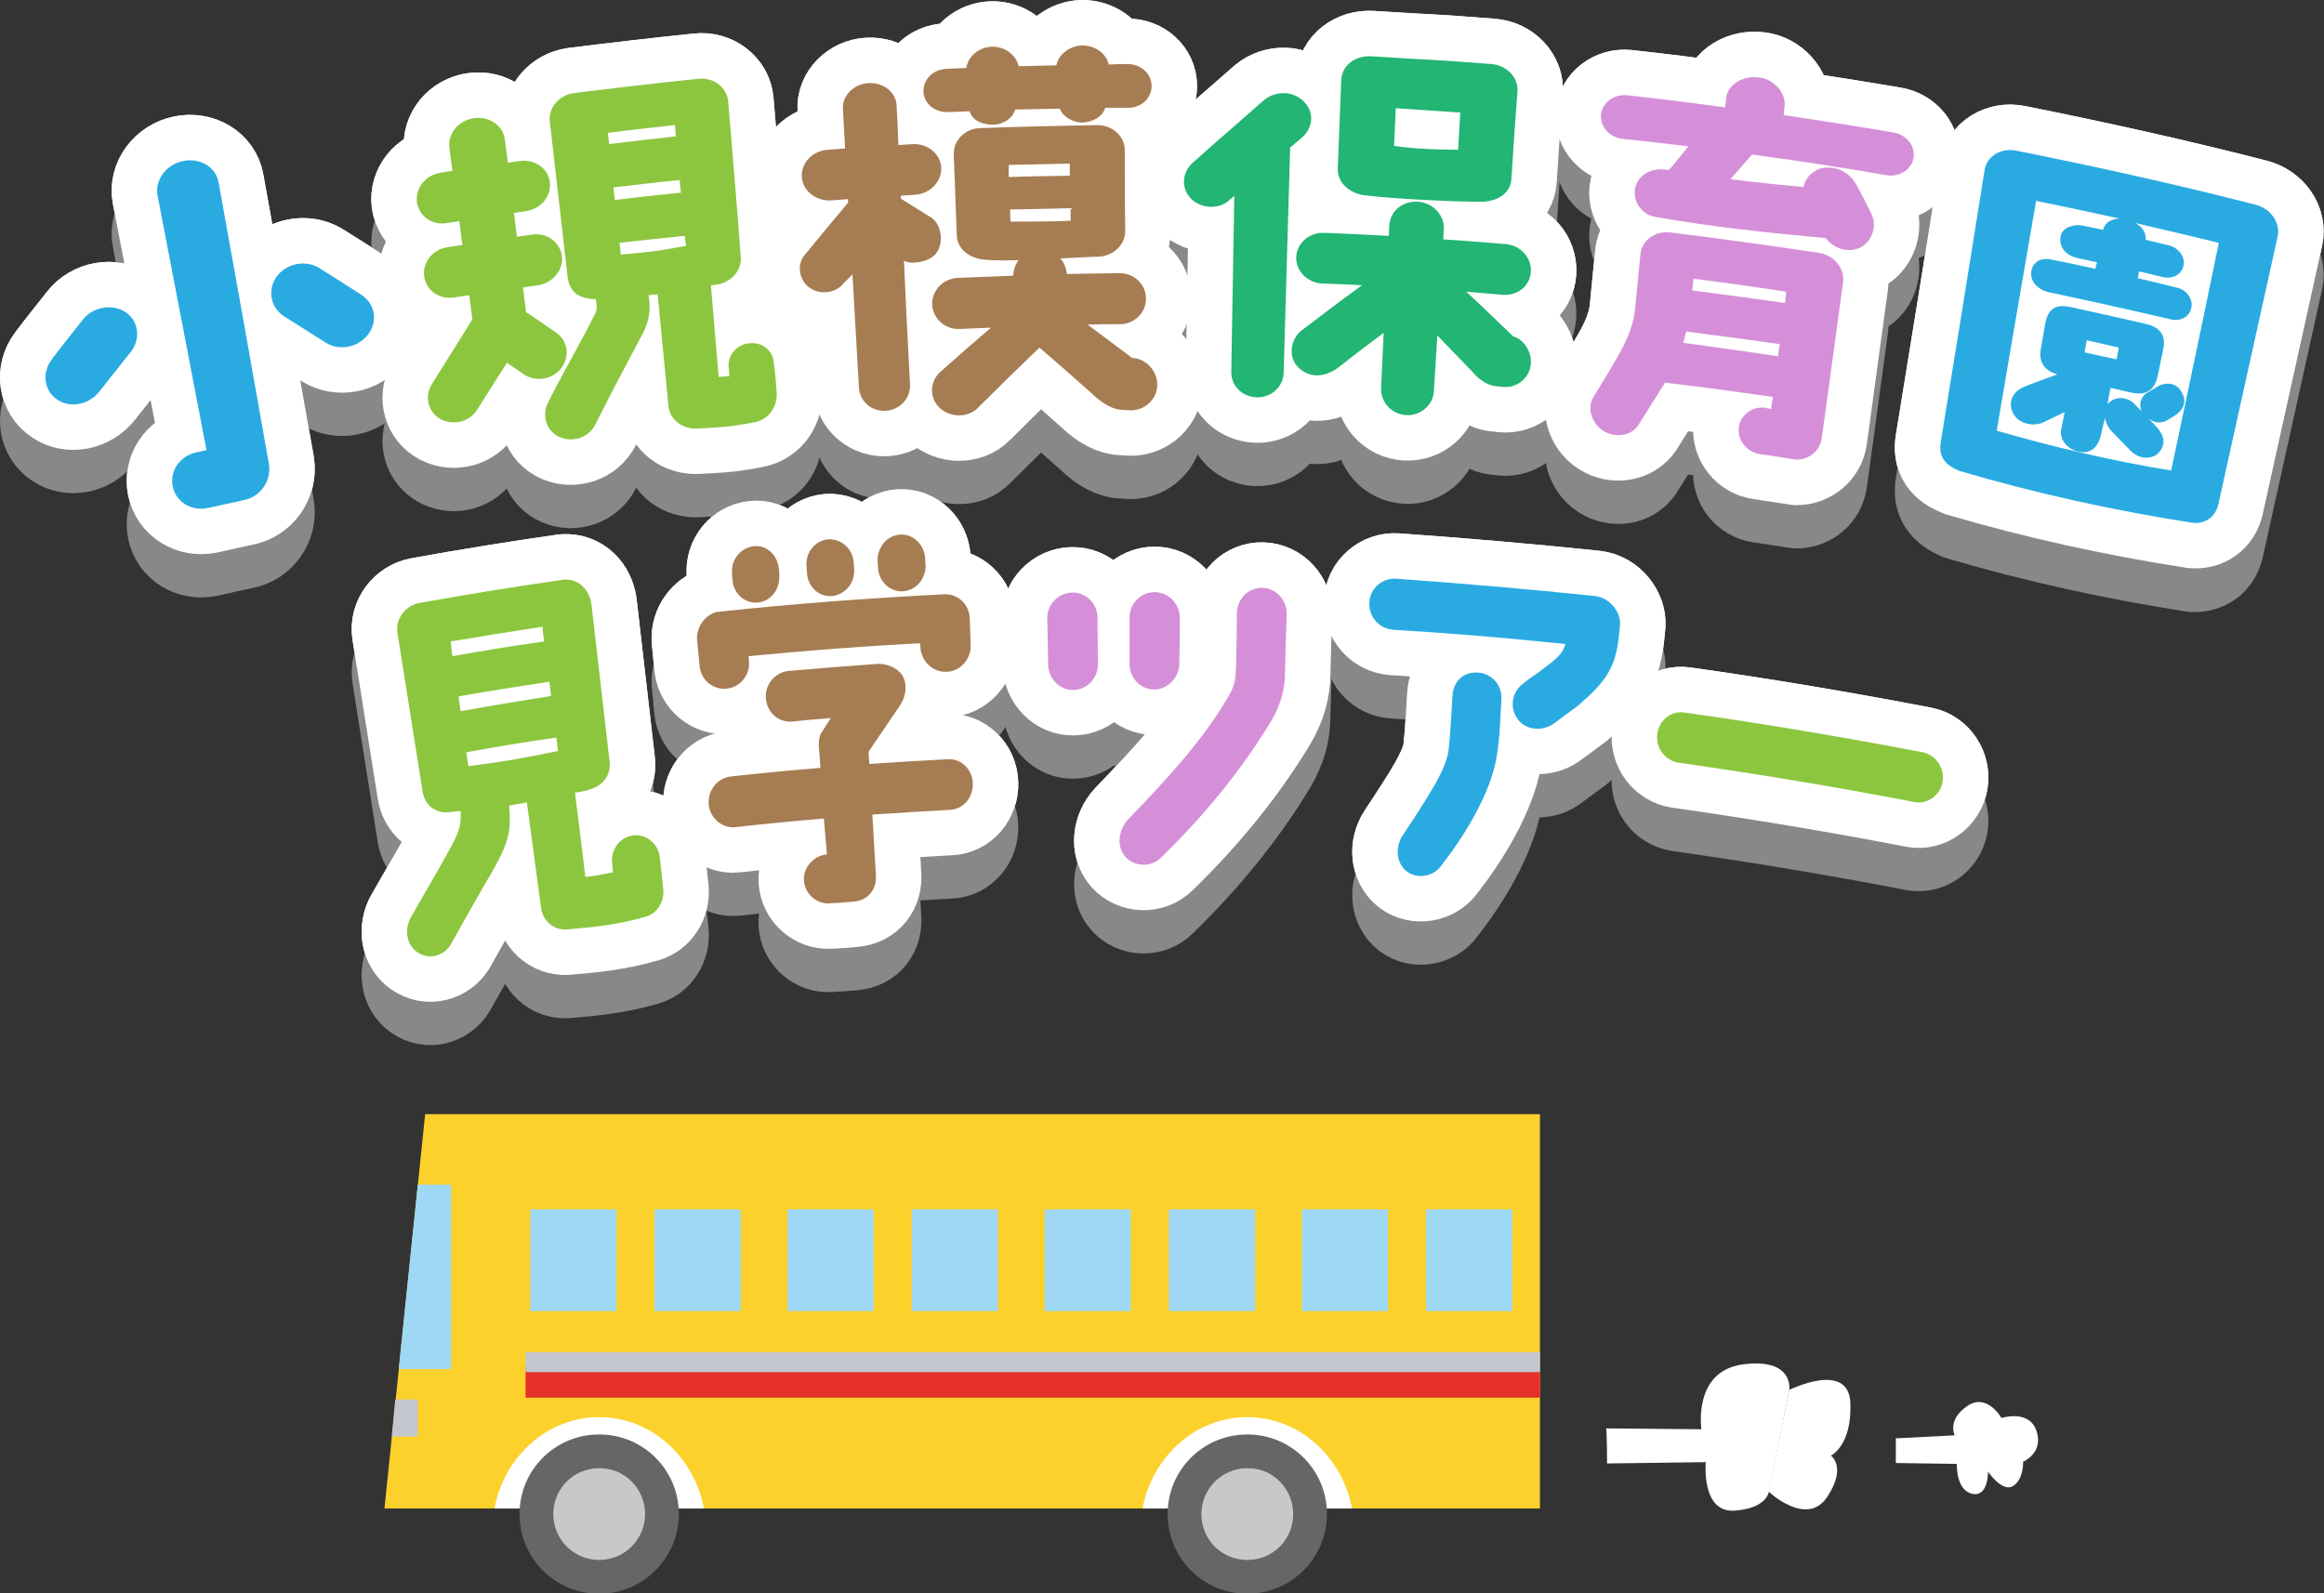 <?xml version="1.0" encoding="utf-8"?>
<!-- Generator: Adobe Illustrator 27.9.1, SVG Export Plug-In . SVG Version: 6.00 Build 0)  -->
<svg version="1.1" id="_レイヤー_2" xmlns="http://www.w3.org/2000/svg" xmlns:xlink="http://www.w3.org/1999/xlink" x="0px"
	 y="0px" viewBox="0 0 536.8 368.1" style="enable-background:new 0 0 536.8 368.1;" xml:space="preserve">
<rect x="0" y="0" width="536.8" height="368.1" fill="#333333" stroke="none"/>
<style type="text/css">
	.st0{fill:#FFFFFF;stroke:#FFFFFF;stroke-width:21;stroke-linecap:round;stroke-linejoin:round;}
	.st1{fill:#888888;stroke:#888888;stroke-width:21;stroke-linecap:round;stroke-linejoin:round;}
	.st2{fill:#29ABE2;}
	.st3{fill:#8CC63F;}
	.st4{fill:#A67C52;}
	.st5{fill:#22B573;}
	.st6{fill:#D58FD8;}
	.st7{fill:#FFFFFF;}
	.st8{fill:#FCD12B;}
	.st9{fill:#9ED8F5;}
	.st10{fill:#C4C7CD;}
	.st11{fill:#666666;}
	.st12{fill:#C8C8C8;}
	.st13{fill:#E52F2B;}
</style>
<g id="_レイヤー_1-2">
	<g>
		<g>
			<path class="st0" d="M13.2,92.3c-3-2-3.6-6.1-1.3-9.2c2.8-3.7,4.3-5.5,7.2-9.2c2.3-3,6.8-3.8,9.9-1.8c3,2,3.6,6.2,1.2,9.2
				c-2.9,3.6-4.3,5.5-7.2,9.1C20.6,93.5,16.2,94.4,13.2,92.3L13.2,92.3z M39.9,112.4c-0.7-3.4,1.4-7,5.5-7.9
				c0.9-0.2,1.4-0.3,2.3-0.5c-3.8-19.6-7.5-39.2-11.3-58.8c-0.7-3.6,2-7.2,5.9-8c3.9-0.8,7.6,1.4,8.2,5c3.9,21.6,7.8,43.3,11.6,64.9
				c0.7,4.2-2.2,7.7-5.6,8.4c-3.5,0.8-5.2,1.1-8.6,1.9C44.1,118.1,40.6,115.9,39.9,112.4L39.9,112.4z M83.6,68.2
				c3.1,2.1,3.7,6.1,1.4,9.1c-2.3,3-6.6,3.8-9.7,1.9c-3.9-2.5-5.9-3.7-9.8-6.2c-3-2-3.8-6-1.6-9.1c2.3-3.1,6.7-3.9,9.8-2
				C77.7,64.4,79.6,65.6,83.6,68.2L83.6,68.2z"/>
			<path class="st0" d="M109.1,73.8c-0.3-2.2-0.4-3.3-0.7-5.6c-1.3,0.2-2,0.3-3.4,0.5c-3.5,0.6-6.6-1.6-7-4.8
				c-0.5-3.2,1.9-6.3,5.4-6.8c1.4-0.2,2-0.3,3.4-0.5c-0.3-2.2-0.4-3.3-0.7-5.5c-1.1,0.2-1.6,0.2-2.7,0.4c-3.5,0.7-6.6-1.5-7.1-4.8
				c-0.4-3.2,2-6.3,5.5-6.8c1.1-0.2,1.6-0.3,2.7-0.4c-0.3-2.2-0.4-3.2-0.7-5.4c-0.4-3.2,2.1-6.3,5.7-6.8c3.5-0.5,6.7,1.7,7.1,4.9
				c0.3,2.2,0.4,3.2,0.7,5.4c1.1-0.2,1.6-0.2,2.7-0.4c3.6-0.5,6.7,1.8,7,4.9c0.4,3.3-2.1,6.2-5.6,6.7c-1.1,0.2-1.6,0.2-2.7,0.4
				c0.3,2.2,0.4,3.3,0.7,5.5c1.4-0.2,2.1-0.3,3.5-0.5c3.4-0.5,6.5,1.7,6.9,5c0.4,3.2-2.2,6.2-5.5,6.7c-1.4,0.2-2.1,0.3-3.5,0.5
				c0.3,2.3,0.4,3.4,0.7,5.7c2.8,1.9,4.2,2.8,6.9,4.7c2.8,1.9,3.3,5.6,1.2,8.3c-2,2.6-5.9,3.2-8.6,1.4c-1.6-1.1-2.3-1.6-3.9-2.7
				c-2.7,4.3-4.1,6.4-6.8,10.7c-1.7,2.9-5.4,3.9-8.4,2.4c-2.9-1.5-3.9-5-2.3-7.9C103.4,82.9,105.3,79.9,109.1,73.8L109.1,73.8z
				 M179.4,90.7c0.2,2.9-1.5,6.2-5.3,6.9c-6.4,1.2-8,1.1-13,1.4c-3.4,0.2-6.4-2-6.7-5.2c-1-10.3-1.5-15.4-2.5-25.8
				c-0.7,0.1-1.4,0.1-2.1,0.2l0.2,1.6c0.2,2.4-0.2,4.5-1.4,7c-4.5,8.5-6.8,12.7-11.1,21.3c-1.5,3-5.2,4.2-8.2,2.9
				c-3-1.3-4.2-4.8-2.8-7.8c3.5-7.1,7.5-13.7,11.1-21c0.3-0.8,0.3-1.7,0-3.1c-3.8-0.1-6-1.4-6.5-5.2c-1.4-11.9-2.7-23.8-4.1-35.8
				c-0.4-3.2,2.1-6.1,5.6-6.6c9.5-1.2,19.1-2.3,28.7-3.3c3.5-0.4,6.6,2,6.9,5.2c1,12,2,23.9,2.9,35.9c0.3,3.3-2.4,6.1-5.8,6.5
				c-0.3,0-0.7,0.1-1.1,0.1c0.7,8.5,1.1,12.7,1.8,21.2c0.7-0.1,1.6-0.2,2.5-0.2c-0.1-0.9-0.1-1.3-0.2-2.2c-0.2-2.8,1.9-5.1,4.8-5.4
				c3-0.3,5.4,1.7,5.6,4.4C179.1,86.5,179.2,87.9,179.4,90.7L179.4,90.7z M155.9,28.9c-6.2,0.7-9.3,1-15.5,1.8
				c0.1,1.1,0.2,1.6,0.3,2.6c6.2-0.8,9.3-1.1,15.4-1.8C156,30.5,156,29.9,155.9,28.9L155.9,28.9z M157,41.6c-6.1,0.6-9.2,1-15.3,1.7
				c0.1,1.2,0.2,1.8,0.3,2.9c6.1-0.7,9.2-1.1,15.3-1.7C157.1,43.3,157.1,42.8,157,41.6L157,41.6z M158.2,54.5
				c-6.1,0.6-9.1,0.9-15.1,1.6c0.1,1.1,0.2,1.6,0.3,2.7c5-0.4,8.2-0.7,15.1-2C158.3,55.9,158.3,55.4,158.2,54.5z"/>
			<path class="st0" d="M185.8,59c4-4.9,6-7.3,10.1-12.2c0-0.3,0-0.5-0.1-0.8c-1.5,0.1-2.3,0.2-3.8,0.3c-3.5,0.2-6.6-2.2-6.8-5.4
				c-0.2-3.3,2.5-6.1,6.1-6.3c1.5-0.1,2.3-0.2,3.9-0.3c-0.2-3.7-0.3-5.5-0.5-9.1c-0.2-3.1,2.5-5.8,5.9-6c3.4-0.2,6.4,2.1,6.5,5.2
				c0.2,3.7,0.3,5.5,0.4,9.1c1.3-0.1,2-0.1,3.3-0.2c3.5-0.2,6.5,2.3,6.6,5.5c0.1,3.2-2.6,6-6.1,6.2c-1.3,0.1-1.9,0.1-3.2,0.2
				c0,0.3,0,0.4,0,0.7c2.9,1.8,4.3,2.7,7.2,4.5c2.4,1.9,2.7,6.2,0.7,8.4c-1.6,1.8-5.8,2.4-7.2,1.4c0.4,9.6,0.9,19.1,1.4,28.7
				c0.1,3.2-2.4,5.8-5.6,6s-6-2.1-6.2-5.3c-0.6-10.5-0.9-15.7-1.5-26.2c-0.8,0.8-1.1,1.1-1.9,1.9c-1.8,2.4-5.4,2.9-7.8,1.3
				C184.7,65.1,183.9,61.3,185.8,59L185.8,59z M267.3,88.9c0,3.3-2.8,5.9-6.1,5.9c-0.7,0-1.1-0.1-1.8-0.1c-2.2,0-4.7-1.4-6.9-3.5
				c-4.9-4.4-7.4-6.6-12.4-10.9c-5.7,5.5-8.6,8.3-14.2,13.9c-2.3,2.4-6.5,2.3-8.9,0c-2.3-2.2-2.3-5.8,0-8.1
				c4.7-4.2,7.1-6.3,11.9-10.4c-2.9,0.1-4.4,0.2-7.2,0.3c-3.4,0.2-6.2-2.4-6.4-5.6c-0.1-3.3,2.5-6,5.9-6.2c5.1-0.2,7.6-0.3,12.8-0.5
				c0.1-1.3,0.5-2.6,1.3-3.6c-2.9,0.1-5.8,0.1-7.9-0.1c-3.4-0.3-6.3-2.4-6.4-5.6c-0.3-7.5-0.4-11.2-0.7-18.7c-0.1-3.3,2.6-6,6.1-6.1
				c7.5-0.3,20.9-0.6,27-0.7c3.5,0,6.4,2.5,6.4,5.8c0,7.5,0,11.2,0.1,18.7c0,3.2-2.8,5.8-6.2,5.9c-1.5,0-5.9,0.3-8.8,0.4
				c0.9,1,1.4,2.2,1.5,3.6c4.8-0.1,7.3-0.1,12.1-0.2c3.5,0,6.2,2.6,6.2,5.9s-2.7,5.9-6.1,5.9c-3,0-4.5,0-7.4,0.1
				c4.2,3.1,6.2,4.6,10.3,7.7c0,0,0.1,0,0.1,0C264.8,82.9,267.3,85.7,267.3,88.9L267.3,88.9z M260.5,14.8c3,0,5.5,2.2,5.5,5.1
				c0,2.8-2.4,5-5.4,5c-2.1,0-3.2,0-5.3,0c-0.7,2.2-3,3.3-5.2,3.4s-4.7-1.4-5.3-3.2c-4.1,0.1-6.2,0.1-10.3,0.2
				c-0.6,2.1-2.8,3.4-4.9,3.5c-2.1,0.1-5-0.7-5.6-3.1c-2,0.1-3,0.1-5,0.2c-3.1,0.1-5.6-2-5.7-4.7c-0.1-2.8,2.2-5.2,5.4-5.3
				c1.8-0.1,2.7-0.1,4.5-0.2c0.4-2.7,2.9-4.8,5.9-4.9c3-0.1,5.6,1.9,6.2,4.5c3.5-0.1,5.2-0.1,8.7-0.2c0.5-2.6,3.1-4.5,6-4.6
				c2.9,0,5.5,1.8,6.1,4.4C257.8,14.8,258.7,14.8,260.5,14.8L260.5,14.8z M233,40.9c5.6-0.2,8.4-0.2,14.1-0.3c0-1.1,0-1.7,0-2.8
				c-5.6,0.1-8.5,0.2-14.1,0.3C233,39.2,233,39.8,233,40.9z M247.3,51c0-1.2,0-1.8,0-2.9c-5.6,0.1-8.4,0.2-14,0.3
				c0,1.1,0.1,1.7,0.1,2.8C237.2,51.2,243,51.2,247.3,51L247.3,51z"/>
			<path class="st0" d="M275.2,46c-2.4-2.3-2.3-6.1,0.3-8.4c6.5-5.8,9.9-8.7,16.5-14.5c2.7-2.2,6.7-2.1,9.1,0.3
				c2.5,2.4,2.3,6.1-0.4,8.4c-1.1,0.9-1.6,1.4-2.7,2.3c-0.5,17.3-1,34.7-1.5,52c-0.1,3.3-2.9,5.8-6.2,5.7c-3.4-0.1-6-2.7-5.9-6
				c0.2-13.5,0.5-27,0.7-40.6c-0.4,0.4-0.6,0.6-1.1,1C281.7,48.4,277.6,48.3,275.2,46L275.2,46z M353.6,84c-0.2,3.2-3.1,5.7-6.4,5.4
				c-0.7-0.1-1.1-0.1-1.8-0.2c-1.4-0.1-3.7-1.3-5.2-3.2c-3.3-3.4-4.9-5.1-8.2-8.5c-0.3,5.2-0.5,7.7-0.8,12.9
				c-0.2,3.2-3.1,5.7-6.4,5.5c-3.4-0.2-5.9-3-5.8-6.2c0.2-5.1,0.4-7.7,0.6-12.8c-4.3,3.2-6.4,4.8-10.6,8.1c-3.4,2.4-6.6,2.2-9,0
				c-2.4-2.2-2.1-6.1,0.3-8.4c5.7-4.3,8.5-6.5,14.3-10.7c-3.6-0.2-5.5-0.3-9.1-0.4c-3.4-0.1-6.2-2.8-6.1-6.1
				c0.1-3.2,3.1-5.8,6.5-5.6c5.9,0.2,8.9,0.4,14.9,0.7c0-1,0.1-1.4,0.1-2.4c0.2-3.3,3-5.7,6.6-5.5c3.4,0.2,6.1,3,6,6.3
				c-0.1,1-0.1,1.4-0.1,2.4c5.8,0.4,8.6,0.6,14.4,1.1c3.5,0.3,6,3.2,5.8,6.4c-0.2,3.3-3.1,5.6-6.6,5.3c-3.3-0.3-5-0.4-8.3-0.7
				c4.4,4.1,6.5,6.2,10.8,10.3C352,78.4,353.8,81.3,353.6,84L353.6,84z M350.5,21.2c-0.6,8.1-0.9,12.1-1.4,20.2
				c-0.2,3.2-3.1,5.1-6.7,5.2c-4.4,0.1-20.4-0.6-27.3-1.5c-3.5-0.5-6.2-2.9-6.1-6.2c0.3-8.1,0.5-12.2,0.8-20.3
				c0.1-3.6,3.4-5.8,6.9-5.6c17.1,1.1,10.9,0.5,27.8,1.8C348.1,15.1,350.8,18,350.5,21.2L350.5,21.2z M337.3,26c-6-0.4-9-0.6-14.9-1
				c-0.2,3.5-0.2,5.2-0.4,8.7c4.3,0.7,11,0.9,14.8,0.9C337,31.3,337.1,29.5,337.3,26z"/>
			<path class="st0" d="M412.2,24.7c-0.1,0.7-0.1,1.1-0.2,1.9c10.1,1.5,15.2,2.3,25.3,4c3,0.5,5.1,3,4.7,5.8
				c-0.4,2.7-3.1,4.5-6.1,4.1c-10.4-1.8-20.8-3.4-31.2-4.8c-2,2.3-3,3.4-5,5.7c5.5,0.7,12.3,1.4,16.9,1.8c0.3-1.8,1.7-3.5,3.7-4.2
				c3.3-1,6.8,0.6,8.5,3.7c0.8,1.4,1.9,3.6,3.5,6.8c1.4,3-0.1,6.8-3.1,7.9c-2.7,1-5.8-0.1-7.5-2.4c-13.2-1.2-26.5-2.6-39.4-4.9
				c-3.1-0.5-5.3-3.7-4.6-6.7c0.7-3,3.8-4.9,7.7-4.1c0.2,0,4.6-5.5,4.6-5.5c-6-0.7-9.1-1.1-15.1-1.7c-3.1-0.3-5.3-2.8-5.1-5.5
				c0.2-2.8,2.9-4.9,6-4.6c9.1,1,13.6,1.6,22.7,2.8c0.1-0.9,0.1-1.3,0.2-2.1c0.4-3.3,4-5.3,7.7-4.8
				C409.6,18.3,412.6,21.3,412.2,24.7L412.2,24.7z M409.1,94.5c0.1-1.1,0.2-1.7,0.4-2.8c-10-1.4-14.9-2.1-24.9-3.3
				c-2.3,3.7-3.5,5.5-5.8,9.2c-1.5,2.9-5.1,3.7-8,2.2s-4.4-5.2-2.8-8c1-1.6,4.6-7.5,6.1-10.2c2.1-3.8,3.3-7.1,3.6-10.5
				c0.5-4.9,0.7-7.4,1.2-12.3c0.3-3.3,3.4-5.5,6.9-5.1c11.4,1.4,22.9,3,34.3,4.7c3.5,0.5,6.1,3.7,5.6,6.9c-1.6,12-3.3,23.9-4.9,35.9
				c-0.4,2.9-2.9,5-5.8,5c-3.4-0.5-5.1-0.8-8.5-1.3c-3-0.4-5.2-3.2-4.9-6.1c0.4-3,3.2-5,6.2-4.6C408.3,94.4,408.6,94.4,409.1,94.5
				L409.1,94.5z M410.7,82.3c0.1-1.1,0.2-1.7,0.4-2.8c-8.6-1.2-13-1.8-21.6-2.9c-0.2,0.9-0.5,1.7-0.7,2.6
				C397.5,80.4,401.9,81,410.7,82.3L410.7,82.3z M390.9,67.1c8.5,1.1,12.8,1.7,21.4,2.9c0.1-1.1,0.2-1.6,0.3-2.6
				c-8.5-1.3-12.8-1.9-21.4-3C391,65.6,391,66.1,390.9,67.1L390.9,67.1z"/>
			<path class="st0" d="M448.3,102c3.4-20.9,6.8-41.8,10.1-62.7c0.5-3.2,3.7-5.2,7.3-4.5c18.5,3.7,37,7.8,55.3,12.5
				c3.5,0.9,5.8,4.2,5.1,7.3c-4.6,20.6-9.1,41.3-13.7,61.9c-0.7,3-3,4.5-5.8,4.3c-18.1-2.8-36.4-6.8-54-12
				C449.2,107.4,447.7,105.5,448.3,102L448.3,102z M461.2,99.5c13.2,3.8,26.7,7,40.3,9.2c3.7-17.5,7.4-35,11-52.6
				c-7.8-1.9-11.6-2.8-19.4-4.6c1.6,0.7,2.7,2.3,2.5,3.9c2.2,0.5,3.2,0.8,5.4,1.3c2.1,0.5,3.7,2.5,3.4,4.4c-0.3,2.1-2.3,3.5-4.9,2.9
				c-2.1-0.5-3.2-0.8-5.4-1.3c-0.1,0.6-0.2,0.9-0.3,1.6c3.7,0.8,5.5,1.3,9.2,2.2c2.1,0.5,3.5,2.6,3.2,4.4c-0.4,2.4-2.7,3.4-4.7,2.9
				c-9.4-2.2-18.9-4.3-28.3-6.3c-2.6-0.6-4.4-2.6-4-4.9c0.3-1.7,1.8-3.3,4.8-2.6c4,0.8,6,1.2,10,2.1c0.1-0.6,0.2-0.9,0.4-1.5
				c-1.9-0.4-2.8-0.6-4.6-1c-3.1-0.7-4.3-3-3.8-5.2c0.4-1.8,3-2.7,5-2.3c1.9,0.4,2.9,0.6,4.8,1c0.3-1.7,2.1-2.6,3.8-2.6
				c-7.7-1.7-11.6-2.5-19.3-4.1C467.2,64.3,464.2,81.9,461.2,99.5L461.2,99.5z M485.3,100.4c-0.4,1.9-1.7,4.8-5.4,3.9
				c-2.1-0.5-4.3-2.5-3.8-5.1c0.3-1.6,0.5-2.4,0.8-4c-2.1,1-3.1,1.5-5.2,2.5c-2.8,1-5.8-0.2-6.8-2.4c-1.1-2.3-0.1-4.9,2.8-6
				c3-1.2,4.5-1.7,7.5-2.8c-2.6-0.8-4.4-2.4-3.8-5.9c0.4-2.3,0.6-3.5,1-5.8c0.7-3.7,2.6-4.5,5.7-3.9c3.6,0.8,11,2.4,17.8,4
				c3,0.7,4.4,2.6,3.8,5.6c-0.5,2.5-0.8,3.8-1.3,6.3c-0.9,4.3-3.7,4.5-6.6,3.8c-0.8-0.2-2.2-0.5-4.3-1c-0.3,1.2-0.7,3.8-0.7,3.8
				c1.7-2.1,4.6-1.7,6.2-0.1c0.7,0.7,1,1,1.7,1.7c-0.8-1.6-0.1-3.3,1-4.1c1.2-0.7,1.8-1.1,3-1.8c1.9-0.9,4.1-0.5,5.1,1.3
				c1.7,2.6,0.1,4.6-1.3,5.5c-0.9,0.6-1.4,0.9-2.3,1.4c-1.5,0.6-2.9,0.2-3.9-0.6c0.8,0.8,1.1,1.2,1.9,2c1.6,1.8,2.3,3.9,0.3,6
				c-1.2,1.2-3.9,1.7-6.2-0.4c-1.7-1.8-2.6-2.6-4.3-4.4c-1.3-1.3-1.6-2.5-1.8-3.3C485.8,98.1,485.6,98.9,485.3,100.4L485.3,100.4z
				 M488.9,83c0.2-1.1,0.3-1.6,0.5-2.7c-3-0.7-4.5-1-7.4-1.7c-0.2,1.1-0.3,1.7-0.5,2.8C484.4,82.1,485.9,82.4,488.9,83z"/>
			<path class="st0" d="M125,209.9c-1.3-9.8-2-14.7-3.3-24.5c-1,0.2-3.1,0.5-4.1,0.7c0.5,5.4,0,8.2-3.3,14.2c-4,6.9-6,10.4-9.9,17.4
				c-1.4,2.9-4.8,4.1-7.5,2.6c-2.8-1.5-3.6-5-2.2-8c0.8-1.5,7.5-12.9,9.7-17.1c1.9-3.6,2.1-4.8,2-7.8c-0.7,0-2.1,0.2-2.3,0.2
				c-3.6,0.5-6-1.6-6.5-4.8c-1.9-12.2-3.9-24.4-5.8-36.6c-0.5-3.2,1.8-6.3,5.1-6.9c11.1-2,22.2-3.8,33.4-5.4
				c3.5-0.2,5.8,2.4,6.3,5.6c1.4,12.1,2.8,24.2,4.2,36.4c0.4,3.2-1.5,5.7-5,6.6c-1.3,0.4-1.9,0.5-3,0.6c1,7.8,1.5,11.7,2.4,19.5
				c2.2-0.2,4.1-0.6,6.4-1.1c-0.1-0.8-0.1-1.2-0.2-1.9c-0.4-3.2,1.7-6.2,4.8-6.6c3-0.4,5.9,1.9,6.2,5.1c0.3,2.9,0.5,4.4,0.8,7.3
				c0.3,3-1.5,5.7-4.1,6.4c-6.6,1.9-12.1,2.4-17.8,2.9C128.3,215.1,125.5,213.1,125,209.9L125,209.9z M104.5,151.6
				c8.5-1.5,12.7-2.2,21.2-3.4c-0.2-1.3-0.3-2-0.4-3.4c-8.5,1.3-12.8,2-21.2,3.4C104.2,149.5,104.3,150.2,104.5,151.6L104.5,151.6z
				 M106.4,164.3c8.4-1.5,12.6-2.2,20.9-3.5c-0.2-1.3-0.2-2-0.4-3.3c-8.4,1.3-12.6,1.9-21,3.4C106.1,162.3,106.2,163,106.4,164.3
				L106.4,164.3z M128.9,173.5c-0.2-1.2-0.2-1.9-0.4-3.1c-8.3,1.2-12.5,1.9-20.8,3.4c0.2,1.3,0.3,1.9,0.5,3.2
				C115.4,176.1,120.8,175.2,128.9,173.5L128.9,173.5z"/>
			<path class="st0" d="M190.3,168.4c0.5-0.8,1-1.6,1.6-2.5c-3.5,0.3-5.3,0.4-8.8,0.8c-3.2,0.3-5.9-2-6.2-5.3
				c-0.3-3.2,2.1-6.1,5.3-6.4c8.1-0.7,12.1-1,20.2-1.6c2.3-0.2,4.8,0.8,6,2.6c1.1,1.7,1.1,4.6-0.6,7.1c0,0-4.7,6.9-7.2,10.6
				c0.1,1.1,0.1,1.6,0.2,2.8c7.2-0.5,10.9-0.7,18.1-1.1c3.1-0.2,5.7,2.3,5.8,5.6c0.1,3.2-2.2,6-5.3,6.1c-7.2,0.4-10.7,0.6-17.9,1.1
				c0.3,5.5,0.5,8.3,0.8,13.8c0.3,3.4-1.7,6-5.1,6.3c-2.2,0.2-3.4,0.3-5.6,0.4c-2.9,0.2-5.7-2.1-5.9-5.3c-0.2-3.1,2.4-5.8,5.3-6
				c-0.3-3.3-0.4-5-0.7-8.3c-8.2,0.7-12.3,1.1-20.5,2c-3,0.3-5.8-2.1-6.1-5.2c-0.3-3.3,2-6.1,5-6.5c8.3-0.9,12.4-1.3,20.8-2
				c-0.1-2.1-0.2-3.1-0.4-5.2C189.2,170.3,189.3,169.8,190.3,168.4L190.3,168.4z M165.4,141.4c17.5-1.9,35.1-3.2,52.6-4.1
				c3.2-0.2,5.9,2.3,6,5.6c0.1,2.5,0.1,3.7,0.2,6.2c0.1,3.2-2.4,6-5.5,6.1c-3.2,0.2-5.9-2.4-6.1-5.6c0-0.4,0-0.6-0.1-1
				c-13.2,0.7-26.4,1.7-39.6,3c0,0.4,0.1,0.6,0.1,1.1c0.3,3.2-2,6.1-5.2,6.4c-3.1,0.3-5.9-2-6.2-5.2c-0.2-2.5-0.4-3.7-0.6-6.2
				C160.9,144.8,162.8,142.2,165.4,141.4C165.4,141.4,165.4,141.4,165.4,141.4L165.4,141.4z M179.9,131.4c0.1,0.6,0.1,0.9,0.1,1.5
				c0.2,3.2-1.9,6-4.9,6.3c-3,0.3-5.7-2-5.9-5.2c-0.1-0.6-0.1-0.9-0.1-1.5c-0.3-3.2,2-6,5-6.3C177,125.8,179.6,128.2,179.9,131.4
				L179.9,131.4z M191.3,124.6c3-0.2,5.7,2.2,5.9,5.4c0,0.6,0.1,0.9,0.1,1.5c0.2,3.2-2.1,5.9-5.1,6.2s-5.6-2.1-5.8-5.3
				c0-0.6-0.1-0.9-0.1-1.5C186,127.7,188.2,124.9,191.3,124.6L191.3,124.6z M207.9,123.5c3-0.2,5.6,2.3,5.8,5.5c0,0.6,0,0.9,0.1,1.5
				c0.1,3.2-2.2,5.9-5.2,6.1s-5.6-2.2-5.8-5.4c0-0.6-0.1-0.9-0.1-1.5C202.6,126.4,204.9,123.7,207.9,123.5L207.9,123.5z"/>
			<path class="st0" d="M247.9,159.4c-3.1,0.1-5.7-2.6-5.8-5.8c-0.1-4.3-0.1-6.4-0.2-10.7c-0.1-3.2,2.5-5.9,5.7-6
				c3.3-0.1,5.9,2.6,5.9,5.8c0,4.3,0.1,6.4,0.1,10.7C253.6,156.7,251.1,159.4,247.9,159.4L247.9,159.4z M293.6,166.6
				c-7,11.6-15.8,22.2-25.5,31.6c-2.2,2.2-6.1,2.1-8.2-0.3s-1.5-6.2,0.6-8.5c8.5-8.9,17.1-17.9,23.3-28.6c1.6-2.7,1.6-4.3,1.7-6.9
				c0.1-4,0.2-8.2,0.2-12.3c0.1-3.3,2.7-5.9,5.9-5.8s5.7,2.9,5.6,6.1c-0.2,5.8-0.2,6.4-0.4,13.7
				C296.8,159.2,295.8,162.9,293.6,166.6L293.6,166.6z M266.6,159.3c-3.2,0-5.7-2.7-5.7-5.9c0-4.3,0-6.4,0-10.7
				c0-3.2,2.5-5.9,5.8-5.9c3.2,0,5.8,2.7,5.8,5.9c0,4.3,0,6.4-0.1,10.7C272.3,156.6,269.7,159.3,266.6,159.3L266.6,159.3z"/>
			<path class="st0" d="M316.3,139.2c0.1-3.2,2.9-5.7,6.2-5.5c15.4,1.1,30.6,2.4,45.9,4c3.6,0.4,6,3.9,5.8,6.6
				c-0.1,1.1-0.1,1.1-0.3,3c-0.8,7.1-3.1,10.3-9.5,15.8c-2.3,1.7-3.4,2.5-5.7,4.2c-2.3,1.6-6.2,1.5-8.1-1.1c-1.9-2.5-1.5-6.1,1-8.1
				c2.3-1.9,3-2.1,5-3.7c3.8-2.8,4.4-3.8,5-5.6c-13.2-1.4-26.4-2.5-39.7-3.3C318.6,145.3,316.1,142.5,316.3,139.2L316.3,139.2z
				 M334.6,173.2c0.5-4.5,0.6-7.9,0.9-12.5c0.2-3.2,2.4-5.6,6.1-5.3c3.1,0.3,5.4,3,5.2,6.2c-0.3,4.4-0.3,8.5-1.1,13.2
				c-1.4,8.6-7.5,18.4-12.8,25.2c-1.8,2.5-5.5,3.2-8,1.3c-2.4-1.9-2.7-5.6-0.9-8.3C330,183.9,334.1,177.7,334.6,173.2L334.6,173.2z"
				/>
			<path class="st0" d="M382.8,169.6c0.4-3.2,3.1-5.4,6.2-5c18.5,2.6,36.8,5.7,55.1,9.2c3.1,0.6,5.1,3.7,4.6,6.8
				c-0.5,3.1-3.5,5.3-6.5,4.7c-18.1-3.5-36.2-6.5-54.5-9.1C384.6,175.7,382.4,172.8,382.8,169.6L382.8,169.6z"/>
		</g>
		<g>
			<path class="st1" d="M13.2,102.3c-3-2-3.6-6.1-1.3-9.2c2.8-3.7,4.3-5.5,7.2-9.2c2.3-3,6.8-3.8,9.9-1.8c3,2,3.6,6.2,1.2,9.2
				c-2.9,3.6-4.3,5.5-7.2,9.1C20.6,103.5,16.2,104.4,13.2,102.3L13.2,102.3z M39.9,122.4c-0.7-3.4,1.4-7,5.5-7.9
				c0.9-0.2,1.4-0.3,2.3-0.5c-3.8-19.6-7.5-39.2-11.3-58.8c-0.7-3.6,2-7.2,5.9-8c3.9-0.8,7.6,1.4,8.2,5c3.9,21.6,7.8,43.3,11.6,64.9
				c0.7,4.2-2.2,7.7-5.6,8.4c-3.5,0.8-5.2,1.1-8.6,1.9C44.1,128.1,40.6,125.9,39.9,122.4L39.9,122.4z M83.6,78.2
				c3.1,2.1,3.7,6.1,1.4,9.1c-2.3,3-6.6,3.8-9.7,1.9c-3.9-2.5-5.9-3.7-9.8-6.2c-3-2-3.8-6-1.6-9.1c2.3-3.1,6.7-3.9,9.8-2
				C77.7,74.4,79.6,75.6,83.6,78.2L83.6,78.2z"/>
			<path class="st1" d="M109.1,83.8c-0.3-2.2-0.4-3.3-0.7-5.6c-1.3,0.2-2,0.3-3.4,0.5c-3.5,0.6-6.6-1.6-7-4.8
				c-0.5-3.2,1.9-6.3,5.4-6.8c1.4-0.2,2-0.3,3.4-0.5c-0.3-2.2-0.4-3.3-0.7-5.5c-1.1,0.2-1.6,0.2-2.7,0.4c-3.5,0.7-6.6-1.5-7.1-4.8
				c-0.4-3.2,2-6.3,5.5-6.8c1.1-0.2,1.6-0.3,2.7-0.4c-0.3-2.2-0.4-3.2-0.7-5.4c-0.4-3.2,2.1-6.3,5.7-6.8c3.5-0.5,6.7,1.7,7.1,4.9
				c0.3,2.2,0.4,3.2,0.7,5.4c1.1-0.2,1.6-0.2,2.7-0.4c3.6-0.5,6.7,1.8,7,4.9c0.4,3.3-2.1,6.2-5.6,6.7c-1.1,0.2-1.6,0.2-2.7,0.4
				c0.3,2.2,0.4,3.3,0.7,5.5c1.4-0.2,2.1-0.3,3.5-0.5c3.4-0.5,6.5,1.7,6.9,5c0.4,3.2-2.2,6.2-5.5,6.7c-1.4,0.2-2.1,0.3-3.5,0.5
				c0.3,2.3,0.4,3.4,0.7,5.7c2.8,1.9,4.2,2.8,6.9,4.7c2.8,1.9,3.3,5.6,1.2,8.3c-2,2.6-5.9,3.2-8.6,1.4c-1.6-1.1-2.3-1.6-3.9-2.7
				c-2.7,4.3-4.1,6.4-6.8,10.7c-1.7,2.9-5.4,3.9-8.4,2.4c-2.9-1.5-3.9-5-2.3-7.9C103.4,92.9,105.3,89.9,109.1,83.8L109.1,83.8z
				 M179.4,100.7c0.2,2.9-1.5,6.2-5.3,6.9c-6.4,1.2-8,1.1-13,1.4c-3.4,0.2-6.4-2-6.7-5.2c-1-10.3-1.5-15.4-2.5-25.8
				c-0.7,0.1-1.4,0.1-2.1,0.2l0.2,1.6c0.2,2.4-0.2,4.5-1.4,7c-4.5,8.5-6.8,12.7-11.1,21.3c-1.5,3-5.2,4.2-8.2,2.9
				c-3-1.3-4.2-4.8-2.8-7.8c3.5-7.1,7.5-13.7,11.1-21c0.3-0.8,0.3-1.7,0-3.1c-3.8-0.1-6-1.4-6.5-5.2c-1.4-11.9-2.7-23.8-4.1-35.8
				c-0.4-3.2,2.1-6.1,5.6-6.6c9.5-1.2,19.1-2.3,28.7-3.3c3.5-0.4,6.6,2,6.9,5.2c1,12,2,23.9,2.9,35.9c0.3,3.3-2.4,6.1-5.8,6.5
				c-0.3,0-0.7,0.1-1.1,0.1c0.7,8.5,1.1,12.7,1.8,21.2c0.7-0.1,1.6-0.2,2.5-0.2c-0.1-0.9-0.1-1.3-0.2-2.2c-0.2-2.8,1.9-5.1,4.8-5.4
				c3-0.3,5.4,1.7,5.6,4.4C179.1,96.5,179.2,97.9,179.4,100.7L179.4,100.7z M155.9,38.9c-6.2,0.7-9.3,1-15.5,1.8
				c0.1,1.1,0.2,1.6,0.3,2.7c6.2-0.8,9.3-1.1,15.4-1.8C156,40.5,156,39.9,155.9,38.9L155.9,38.9z M157,51.6c-6.1,0.6-9.2,1-15.3,1.7
				c0.1,1.2,0.2,1.8,0.3,2.9c6.1-0.7,9.2-1.1,15.3-1.7C157.1,53.3,157.1,52.8,157,51.6L157,51.6z M158.2,64.5
				c-6.1,0.6-9.1,0.9-15.1,1.6c0.1,1.1,0.2,1.6,0.3,2.7c5-0.4,8.2-0.7,15.1-2C158.3,65.8,158.3,65.4,158.2,64.5z"/>
			<path class="st1" d="M185.8,69c4-4.9,6-7.3,10.1-12.2c0-0.3,0-0.5-0.1-0.8c-1.5,0.1-2.3,0.2-3.8,0.3c-3.5,0.2-6.6-2.2-6.8-5.4
				c-0.2-3.3,2.5-6.1,6.1-6.3c1.5-0.1,2.3-0.2,3.9-0.3c-0.2-3.7-0.3-5.5-0.5-9.2c-0.2-3.1,2.5-5.8,5.9-6s6.4,2.1,6.5,5.2
				c0.2,3.7,0.3,5.5,0.4,9.1c1.3-0.1,2-0.1,3.3-0.2c3.5-0.2,6.5,2.3,6.6,5.5c0.1,3.2-2.6,6-6.1,6.2c-1.3,0.1-1.9,0.1-3.2,0.2
				c0,0.3,0,0.4,0,0.7c2.9,1.8,4.3,2.7,7.2,4.5c2.4,1.9,2.7,6.2,0.7,8.4c-1.6,1.8-5.8,2.4-7.2,1.4c0.4,9.6,0.9,19.1,1.4,28.7
				c0.1,3.2-2.4,5.8-5.6,6s-6-2.1-6.2-5.3c-0.6-10.5-0.9-15.7-1.5-26.2c-0.8,0.8-1.1,1.2-1.9,1.9c-1.8,2.4-5.4,2.9-7.8,1.3
				C184.7,75.1,183.9,71.3,185.8,69L185.8,69z M267.3,98.9c0,3.3-2.8,5.9-6.1,5.9c-0.7,0-1.1-0.1-1.8-0.1c-2.2,0-4.7-1.4-6.9-3.5
				c-4.9-4.4-7.4-6.6-12.4-10.9c-5.7,5.5-8.6,8.3-14.2,13.9c-2.3,2.4-6.5,2.3-8.9,0c-2.3-2.2-2.3-5.8,0-8.1
				c4.7-4.2,7.1-6.3,11.9-10.4c-2.9,0.1-4.4,0.2-7.2,0.3c-3.4,0.2-6.2-2.4-6.4-5.6c-0.1-3.3,2.5-6,5.9-6.2c5.1-0.2,7.6-0.3,12.8-0.5
				c0.1-1.3,0.5-2.6,1.3-3.6c-2.9,0.1-5.8,0.1-7.9-0.1c-3.4-0.3-6.3-2.4-6.4-5.6c-0.3-7.5-0.4-11.2-0.7-18.7c-0.1-3.3,2.6-6,6.1-6.1
				c7.5-0.3,20.9-0.6,27-0.7c3.5,0,6.4,2.5,6.4,5.8c0,7.5,0,11.2,0.1,18.7c0,3.2-2.8,5.8-6.2,5.9c-1.5,0-5.9,0.3-8.8,0.4
				c0.9,1,1.4,2.2,1.5,3.6c4.8-0.1,7.3-0.1,12.1-0.2c3.5,0,6.2,2.6,6.2,5.8s-2.7,5.9-6.1,5.9c-3,0-4.5,0-7.4,0.1
				c4.2,3.1,6.2,4.6,10.3,7.7c0,0,0.1,0,0.1,0C264.8,92.9,267.3,95.7,267.3,98.9L267.3,98.9z M260.5,24.8c3,0,5.5,2.2,5.5,5.1
				c0,2.8-2.4,5-5.4,5c-2.1,0-3.2,0-5.3,0c-0.7,2.2-3,3.3-5.2,3.3s-4.7-1.3-5.3-3.2c-4.1,0.1-6.2,0.1-10.3,0.2
				c-0.6,2.2-2.8,3.4-4.9,3.5c-2.1,0.1-5-0.7-5.6-3.1c-2,0.1-3,0.1-5,0.2c-3.1,0.1-5.6-2-5.7-4.7c-0.1-2.8,2.2-5.2,5.4-5.3
				c1.8-0.1,2.7-0.1,4.5-0.2c0.4-2.7,2.9-4.8,5.9-4.9c3-0.1,5.6,1.9,6.2,4.5c3.5-0.1,5.2-0.1,8.7-0.2c0.5-2.6,3.1-4.5,6-4.5
				c2.9,0,5.5,1.8,6.1,4.4C257.8,24.8,258.7,24.8,260.5,24.8L260.5,24.8z M233,50.9c5.6-0.2,8.4-0.2,14.1-0.3c0-1.1,0-1.7,0-2.8
				c-5.6,0.1-8.5,0.2-14.1,0.3C233,49.2,233,49.8,233,50.9z M247.3,61c0-1.2,0-1.8,0-2.9c-5.6,0.1-8.4,0.2-14,0.3
				c0,1.1,0.1,1.7,0.1,2.8C237.2,61.2,243,61.2,247.3,61L247.3,61z"/>
			<path class="st1" d="M275.2,56c-2.4-2.3-2.3-6.1,0.3-8.4c6.5-5.8,9.9-8.7,16.5-14.5c2.7-2.2,6.7-2.1,9.1,0.3
				c2.5,2.4,2.3,6.1-0.4,8.4c-1.1,0.9-1.6,1.4-2.7,2.3c-0.5,17.3-1,34.7-1.5,52c-0.1,3.3-2.9,5.8-6.2,5.7c-3.4-0.1-6-2.7-5.9-6
				c0.2-13.5,0.5-27,0.7-40.6c-0.4,0.4-0.6,0.6-1.1,1C281.7,58.4,277.6,58.3,275.2,56L275.2,56z M353.6,94c-0.2,3.2-3.1,5.7-6.4,5.4
				c-0.7-0.1-1.1-0.1-1.8-0.2c-1.4-0.1-3.7-1.3-5.2-3.2c-3.3-3.4-4.9-5.1-8.2-8.5c-0.3,5.2-0.5,7.7-0.8,12.9
				c-0.2,3.2-3.1,5.7-6.4,5.5c-3.4-0.2-5.9-3-5.8-6.2c0.2-5.1,0.4-7.7,0.6-12.8c-4.3,3.2-6.4,4.8-10.6,8.1c-3.4,2.4-6.6,2.2-9,0
				c-2.4-2.2-2.1-6.1,0.3-8.4c5.7-4.3,8.5-6.5,14.3-10.7c-3.6-0.2-5.5-0.3-9.1-0.4c-3.4-0.1-6.2-2.8-6.1-6.1
				c0.1-3.2,3.1-5.8,6.5-5.6c5.9,0.2,8.9,0.4,14.9,0.7c0-1,0.1-1.4,0.1-2.4c0.2-3.3,3-5.7,6.6-5.5c3.4,0.2,6.1,3,6,6.3
				c-0.1,1-0.1,1.4-0.1,2.4c5.8,0.4,8.6,0.6,14.4,1.1c3.5,0.3,6,3.2,5.8,6.4c-0.2,3.3-3.1,5.6-6.6,5.3c-3.3-0.3-5-0.4-8.3-0.7
				c4.4,4.1,6.5,6.2,10.8,10.3C352,88.4,353.8,91.3,353.6,94L353.6,94z M350.5,31.2c-0.6,8.1-0.9,12.1-1.4,20.2
				c-0.2,3.2-3.1,5.1-6.7,5.2c-4.4,0.1-20.4-0.6-27.3-1.5c-3.5-0.5-6.2-2.9-6.1-6.2c0.3-8.1,0.5-12.2,0.8-20.3
				c0.1-3.6,3.4-5.8,6.9-5.5c17.1,1.1,10.9,0.5,27.8,1.8C348.1,25.1,350.8,28,350.5,31.2L350.5,31.2z M337.3,36c-6-0.4-9-0.6-14.9-1
				c-0.2,3.5-0.2,5.2-0.4,8.7c4.3,0.7,11,0.9,14.8,0.9C337,41.3,337.1,39.5,337.3,36z"/>
			<path class="st1" d="M412.2,34.7c-0.1,0.7-0.1,1.1-0.2,1.8c10.1,1.5,15.2,2.3,25.3,4c3,0.5,5.1,3,4.7,5.8
				c-0.4,2.7-3.1,4.5-6.1,4.1c-10.4-1.8-20.8-3.4-31.2-4.8c-2,2.3-3,3.4-5,5.7c5.5,0.7,12.3,1.4,16.9,1.8c0.3-1.8,1.7-3.5,3.7-4.2
				c3.3-1,6.8,0.6,8.5,3.7c0.8,1.4,1.9,3.6,3.5,6.8c1.4,3-0.1,6.8-3.1,7.9c-2.7,1-5.8-0.1-7.5-2.4c-13.2-1.2-26.5-2.6-39.4-4.9
				c-3.1-0.5-5.3-3.7-4.6-6.7c0.7-3,3.8-4.9,7.7-4.1c0.2,0,4.6-5.5,4.6-5.5c-6-0.7-9.1-1.1-15.1-1.7c-3.1-0.3-5.3-2.8-5.1-5.5
				c0.2-2.8,2.9-4.9,6-4.6c9.1,1,13.6,1.6,22.7,2.8c0.1-0.8,0.1-1.3,0.2-2.1c0.4-3.3,4-5.3,7.7-4.8
				C409.6,28.3,412.6,31.3,412.2,34.7L412.2,34.7z M409.1,104.5c0.1-1.1,0.2-1.7,0.4-2.8c-10-1.4-14.9-2.1-24.9-3.3
				c-2.3,3.7-3.5,5.5-5.8,9.2c-1.5,2.9-5.1,3.7-8,2.2s-4.4-5.2-2.8-8c1-1.6,4.6-7.5,6.1-10.2c2.1-3.8,3.3-7.1,3.6-10.5
				c0.5-4.9,0.7-7.4,1.2-12.3c0.3-3.3,3.4-5.5,6.9-5.1c11.4,1.4,22.9,3,34.3,4.7c3.5,0.5,6.1,3.7,5.6,6.9c-1.6,12-3.3,23.9-4.9,35.9
				c-0.4,2.9-2.9,5-5.8,5c-3.4-0.5-5.1-0.8-8.5-1.3c-3-0.4-5.2-3.2-4.9-6.1c0.4-3,3.2-5,6.2-4.6
				C408.3,104.4,408.6,104.4,409.1,104.5L409.1,104.5z M410.7,92.3c0.1-1.1,0.2-1.7,0.4-2.8c-8.6-1.2-13-1.8-21.6-2.9
				c-0.2,0.9-0.5,1.7-0.7,2.6C397.5,90.4,401.9,91,410.7,92.3L410.7,92.3z M390.9,77.1c8.5,1.1,12.8,1.7,21.4,2.9
				c0.1-1.1,0.2-1.6,0.3-2.6c-8.5-1.3-12.8-1.9-21.4-3C391,75.6,391,76.1,390.9,77.1L390.9,77.1z"/>
			<path class="st1" d="M448.3,112c3.4-20.9,6.8-41.8,10.1-62.7c0.5-3.2,3.7-5.2,7.3-4.5c18.5,3.7,37,7.8,55.3,12.5
				c3.5,0.9,5.8,4.2,5.1,7.3c-4.6,20.7-9.1,41.3-13.7,61.9c-0.7,3-3,4.5-5.8,4.4c-18.1-2.8-36.4-6.8-54-12
				C449.2,117.4,447.7,115.5,448.3,112L448.3,112z M461.2,109.5c13.2,3.8,26.7,7,40.3,9.2c3.7-17.5,7.4-35,11-52.6
				c-7.8-1.9-11.6-2.8-19.4-4.6c1.6,0.7,2.7,2.3,2.5,3.9c2.2,0.5,3.2,0.8,5.4,1.3c2.1,0.5,3.7,2.5,3.4,4.4c-0.3,2.1-2.3,3.5-4.9,2.9
				c-2.1-0.5-3.2-0.8-5.4-1.3c-0.1,0.6-0.2,0.9-0.3,1.6c3.7,0.8,5.5,1.3,9.2,2.2c2.1,0.5,3.5,2.6,3.2,4.4c-0.4,2.4-2.7,3.4-4.7,2.9
				c-9.4-2.2-18.9-4.3-28.3-6.3c-2.6-0.6-4.4-2.6-4-4.9c0.3-1.7,1.8-3.3,4.8-2.6c4,0.8,6,1.2,10,2.1c0.1-0.6,0.2-0.9,0.4-1.5
				c-1.9-0.4-2.8-0.6-4.6-1c-3.1-0.7-4.3-3.1-3.8-5.2c0.4-1.8,3-2.7,5-2.3c1.9,0.4,2.9,0.6,4.8,1c0.3-1.7,2.1-2.6,3.8-2.6
				c-7.7-1.7-11.6-2.5-19.3-4.1C467.2,74.3,464.2,91.9,461.2,109.5L461.2,109.5z M485.3,110.4c-0.4,1.9-1.7,4.8-5.4,3.9
				c-2.1-0.5-4.3-2.5-3.8-5.1c0.3-1.6,0.5-2.4,0.8-4c-2.1,1-3.1,1.5-5.2,2.5c-2.8,1-5.8-0.2-6.8-2.4c-1.1-2.3-0.1-4.9,2.8-6
				c3-1.2,4.5-1.7,7.5-2.8c-2.6-0.8-4.4-2.4-3.8-5.9c0.4-2.3,0.6-3.5,1-5.8c0.7-3.7,2.6-4.5,5.7-3.9c3.6,0.8,11,2.4,17.8,4
				c3,0.7,4.4,2.6,3.8,5.6c-0.5,2.5-0.8,3.8-1.3,6.3c-0.9,4.3-3.7,4.5-6.6,3.8c-0.8-0.2-2.2-0.5-4.3-1c-0.3,1.2-0.7,3.8-0.7,3.8
				c1.7-2.1,4.6-1.7,6.2-0.1c0.7,0.7,1,1,1.7,1.7c-0.8-1.6-0.1-3.3,1-4.1c1.2-0.7,1.8-1.1,3-1.8c1.9-0.9,4.1-0.5,5.1,1.3
				c1.7,2.6,0.1,4.6-1.3,5.5c-0.9,0.6-1.4,0.9-2.3,1.4c-1.5,0.6-2.9,0.2-3.9-0.6c0.8,0.8,1.1,1.2,1.9,2c1.6,1.8,2.3,3.9,0.3,6
				c-1.2,1.2-3.9,1.7-6.2-0.4c-1.7-1.8-2.6-2.6-4.3-4.4c-1.3-1.3-1.6-2.5-1.8-3.3C485.8,108.1,485.6,108.9,485.3,110.4L485.3,110.4z
				 M488.9,93c0.2-1.1,0.3-1.6,0.5-2.7c-3-0.7-4.5-1-7.4-1.7c-0.2,1.1-0.3,1.7-0.5,2.8C484.4,92.1,485.9,92.4,488.9,93z"/>
			<path class="st1" d="M125,219.9c-1.3-9.8-2-14.7-3.3-24.5c-1,0.2-3.1,0.5-4.1,0.7c0.5,5.4,0,8.2-3.3,14.2c-4,6.9-6,10.4-9.9,17.4
				c-1.4,2.9-4.8,4.1-7.5,2.6c-2.8-1.5-3.6-5-2.2-8c0.8-1.5,7.5-12.9,9.7-17.1c1.9-3.6,2.1-4.8,2-7.8c-0.7,0-2.1,0.2-2.3,0.2
				c-3.6,0.5-6-1.6-6.5-4.8c-1.9-12.2-3.9-24.4-5.8-36.6c-0.5-3.2,1.8-6.3,5.1-6.9c11.1-2,22.2-3.8,33.4-5.4
				c3.5-0.2,5.8,2.4,6.3,5.6c1.4,12.1,2.8,24.2,4.2,36.4c0.4,3.2-1.5,5.7-5,6.6c-1.3,0.4-1.9,0.5-3,0.6c1,7.8,1.5,11.7,2.4,19.5
				c2.2-0.2,4.1-0.6,6.4-1.1c-0.1-0.8-0.1-1.2-0.2-1.9c-0.4-3.2,1.7-6.2,4.8-6.6c3-0.4,5.9,1.9,6.2,5.1c0.3,2.9,0.5,4.4,0.8,7.3
				c0.3,3-1.5,5.7-4.1,6.4c-6.6,1.9-12.1,2.4-17.8,2.9C128.3,225.1,125.5,223.1,125,219.9L125,219.9z M104.5,161.6
				c8.5-1.5,12.7-2.2,21.2-3.4c-0.2-1.3-0.3-2-0.4-3.4c-8.5,1.3-12.8,2-21.2,3.4C104.2,159.5,104.3,160.2,104.5,161.6L104.5,161.6z
				 M106.4,174.3c8.4-1.5,12.6-2.2,20.9-3.5c-0.2-1.3-0.2-2-0.4-3.3c-8.4,1.3-12.6,1.9-21,3.4C106.1,172.3,106.2,173,106.4,174.3
				L106.4,174.3z M128.9,183.5c-0.2-1.2-0.2-1.9-0.4-3.1c-8.3,1.2-12.5,1.9-20.8,3.4c0.2,1.3,0.3,1.9,0.5,3.2
				C115.4,186.1,120.8,185.2,128.9,183.5L128.9,183.5z"/>
			<path class="st1" d="M190.3,178.4c0.5-0.8,1-1.6,1.6-2.5c-3.5,0.3-5.3,0.4-8.8,0.8c-3.2,0.3-5.9-2-6.2-5.3
				c-0.3-3.2,2.1-6.1,5.3-6.4c8.1-0.7,12.1-1,20.2-1.6c2.3-0.2,4.8,0.8,6,2.6c1.1,1.7,1.1,4.6-0.6,7.1c0,0-4.7,6.9-7.2,10.6
				c0.1,1.1,0.1,1.6,0.2,2.8c7.2-0.5,10.9-0.7,18.1-1.1c3.1-0.2,5.7,2.3,5.8,5.6c0.1,3.2-2.2,6-5.3,6.1c-7.2,0.4-10.7,0.6-17.9,1.1
				c0.3,5.5,0.5,8.3,0.8,13.8c0.3,3.4-1.7,6-5.1,6.3c-2.2,0.2-3.4,0.3-5.6,0.4c-2.9,0.2-5.7-2.1-5.9-5.3c-0.2-3.1,2.4-5.8,5.3-6
				c-0.3-3.3-0.4-5-0.7-8.3c-8.2,0.7-12.3,1.1-20.5,2c-3,0.3-5.8-2.1-6.1-5.2c-0.3-3.3,2-6.1,5-6.5c8.3-0.9,12.4-1.3,20.8-2
				c-0.1-2.1-0.2-3.1-0.4-5.2C189.2,180.3,189.3,179.8,190.3,178.4L190.3,178.4z M165.4,151.4c17.5-1.9,35.1-3.2,52.6-4.1
				c3.2-0.2,5.9,2.3,6,5.6c0.1,2.5,0.1,3.7,0.2,6.2c0.1,3.2-2.4,6-5.5,6.1c-3.2,0.2-5.9-2.4-6.1-5.6c0-0.4,0-0.6-0.1-1
				c-13.2,0.7-26.4,1.7-39.6,3c0,0.4,0.1,0.6,0.1,1.1c0.3,3.2-2,6.1-5.2,6.4c-3.1,0.3-5.9-2-6.2-5.2c-0.2-2.5-0.4-3.7-0.6-6.2
				C160.9,154.8,162.8,152.2,165.4,151.4C165.4,151.4,165.4,151.4,165.4,151.4L165.4,151.4z M179.9,141.4c0.1,0.6,0.1,0.9,0.1,1.5
				c0.2,3.2-1.9,6-4.9,6.3c-3,0.3-5.7-2-5.9-5.2c-0.1-0.6-0.1-0.9-0.1-1.5c-0.3-3.2,2-6,5-6.3C177,135.8,179.6,138.2,179.9,141.4
				L179.9,141.4z M191.3,134.6c3-0.2,5.7,2.2,5.9,5.4c0,0.6,0.1,0.9,0.1,1.5c0.2,3.2-2.1,5.9-5.1,6.2s-5.6-2.1-5.8-5.3
				c0-0.6-0.1-0.9-0.1-1.5C186,137.7,188.2,134.9,191.3,134.6L191.3,134.6z M207.9,133.5c3-0.2,5.6,2.3,5.8,5.5c0,0.6,0,0.9,0.1,1.5
				c0.1,3.2-2.2,5.9-5.2,6.1s-5.6-2.2-5.8-5.4c0-0.6-0.1-0.9-0.1-1.5C202.6,136.4,204.9,133.7,207.9,133.5L207.9,133.5z"/>
			<path class="st1" d="M247.9,169.4c-3.1,0.1-5.7-2.6-5.8-5.8c-0.1-4.3-0.1-6.4-0.2-10.7c-0.1-3.2,2.5-5.9,5.7-6
				c3.3-0.1,5.9,2.6,5.9,5.8c0,4.3,0.1,6.4,0.1,10.7C253.6,166.7,251.1,169.4,247.9,169.4L247.9,169.4z M293.6,176.6
				c-7,11.6-15.8,22.2-25.5,31.6c-2.2,2.2-6.1,2.1-8.2-0.3s-1.5-6.2,0.6-8.5c8.5-8.9,17.1-17.9,23.3-28.6c1.6-2.7,1.6-4.3,1.7-6.9
				c0.1-4,0.2-8.2,0.2-12.3c0.1-3.3,2.7-5.9,5.9-5.8s5.7,2.9,5.6,6.1c-0.2,5.8-0.2,6.4-0.4,13.7
				C296.8,169.2,295.8,172.9,293.6,176.6L293.6,176.6z M266.6,169.3c-3.2,0-5.7-2.7-5.7-5.9c0-4.3,0-6.4,0-10.7
				c0-3.2,2.5-5.9,5.8-5.9c3.2,0,5.8,2.7,5.8,5.9c0,4.3,0,6.4-0.1,10.7C272.3,166.6,269.7,169.3,266.6,169.3L266.6,169.3z"/>
			<path class="st1" d="M316.3,149.2c0.1-3.2,2.9-5.7,6.2-5.5c15.4,1.1,30.6,2.4,45.9,4c3.6,0.4,6,3.9,5.8,6.6
				c-0.1,1.1-0.1,1.1-0.3,3c-0.8,7.1-3.1,10.3-9.5,15.8c-2.3,1.7-3.4,2.5-5.7,4.2c-2.3,1.6-6.2,1.5-8.1-1.1c-1.9-2.5-1.5-6.1,1-8.1
				c2.3-1.9,3-2.1,5-3.7c3.8-2.8,4.4-3.8,5-5.6c-13.2-1.4-26.4-2.5-39.7-3.3C318.6,155.3,316.1,152.5,316.3,149.2L316.3,149.2z
				 M334.6,183.2c0.5-4.5,0.6-7.9,0.9-12.5c0.2-3.2,2.4-5.6,6.1-5.3c3.1,0.3,5.4,3,5.2,6.2c-0.3,4.4-0.3,8.5-1.1,13.2
				c-1.4,8.6-7.5,18.4-12.8,25.2c-1.8,2.5-5.5,3.2-8,1.3c-2.4-1.9-2.7-5.6-0.9-8.3C330,193.9,334.1,187.7,334.6,183.2L334.6,183.2z"
				/>
			<path class="st1" d="M382.8,179.6c0.4-3.2,3.1-5.4,6.2-5c18.5,2.6,36.8,5.7,55.1,9.2c3.1,0.6,5.1,3.7,4.6,6.8
				c-0.5,3.1-3.5,5.3-6.5,4.7c-18.1-3.5-36.2-6.5-54.5-9.1C384.6,185.7,382.4,182.8,382.8,179.6L382.8,179.6z"/>
		</g>
		<g>
			<path class="st0" d="M13.2,92.3c-3-2-3.6-6.1-1.3-9.2c2.8-3.7,4.3-5.5,7.2-9.2c2.3-3,6.8-3.8,9.9-1.8c3,2,3.6,6.2,1.2,9.2
				c-2.9,3.6-4.3,5.5-7.2,9.1C20.6,93.5,16.2,94.4,13.2,92.3L13.2,92.3z M39.9,112.4c-0.7-3.4,1.4-7,5.5-7.9
				c0.9-0.2,1.4-0.3,2.3-0.5c-3.8-19.6-7.5-39.2-11.3-58.8c-0.7-3.6,2-7.2,5.9-8c3.9-0.8,7.6,1.4,8.2,5c3.9,21.6,7.8,43.3,11.6,64.9
				c0.7,4.2-2.2,7.7-5.6,8.4c-3.5,0.8-5.2,1.1-8.6,1.9C44.1,118.1,40.6,115.9,39.9,112.4L39.9,112.4z M83.6,68.2
				c3.1,2.1,3.7,6.1,1.4,9.1c-2.3,3-6.6,3.8-9.7,1.9c-3.9-2.5-5.9-3.7-9.8-6.2c-3-2-3.8-6-1.6-9.1c2.3-3.1,6.7-3.9,9.8-2
				C77.7,64.4,79.6,65.6,83.6,68.2L83.6,68.2z"/>
			<path class="st0" d="M109.1,73.8c-0.3-2.2-0.4-3.3-0.7-5.6c-1.3,0.2-2,0.3-3.4,0.5c-3.5,0.6-6.6-1.6-7-4.8
				c-0.5-3.2,1.9-6.3,5.4-6.8c1.4-0.2,2-0.3,3.4-0.5c-0.3-2.2-0.4-3.3-0.7-5.5c-1.1,0.2-1.6,0.2-2.7,0.4c-3.5,0.7-6.6-1.5-7.1-4.8
				c-0.4-3.2,2-6.3,5.5-6.8c1.1-0.2,1.6-0.3,2.7-0.4c-0.3-2.2-0.4-3.2-0.7-5.4c-0.4-3.2,2.1-6.3,5.7-6.8c3.5-0.5,6.7,1.7,7.1,4.9
				c0.3,2.2,0.4,3.2,0.7,5.4c1.1-0.2,1.6-0.2,2.7-0.4c3.6-0.5,6.7,1.8,7,4.9c0.4,3.3-2.1,6.2-5.6,6.7c-1.1,0.2-1.6,0.2-2.7,0.4
				c0.3,2.2,0.4,3.3,0.7,5.5c1.4-0.2,2.1-0.3,3.5-0.5c3.4-0.5,6.5,1.7,6.9,5c0.4,3.2-2.2,6.2-5.5,6.7c-1.4,0.2-2.1,0.3-3.5,0.5
				c0.3,2.3,0.4,3.4,0.7,5.7c2.8,1.9,4.2,2.8,6.9,4.7c2.8,1.9,3.3,5.6,1.2,8.3c-2,2.6-5.9,3.2-8.6,1.4c-1.6-1.1-2.3-1.6-3.9-2.7
				c-2.7,4.3-4.1,6.4-6.8,10.7c-1.7,2.9-5.4,3.9-8.4,2.4c-2.9-1.5-3.9-5-2.3-7.9C103.4,82.9,105.3,79.9,109.1,73.8L109.1,73.8z
				 M179.4,90.7c0.2,2.9-1.5,6.2-5.3,6.9c-6.4,1.2-8,1.1-13,1.4c-3.4,0.2-6.4-2-6.7-5.2c-1-10.3-1.5-15.4-2.5-25.8
				c-0.7,0.1-1.4,0.1-2.1,0.2l0.2,1.6c0.2,2.4-0.2,4.5-1.4,7c-4.5,8.5-6.8,12.7-11.1,21.3c-1.5,3-5.2,4.2-8.2,2.9
				c-3-1.3-4.2-4.8-2.8-7.8c3.5-7.1,7.5-13.7,11.1-21c0.3-0.8,0.3-1.7,0-3.1c-3.8-0.1-6-1.4-6.5-5.2c-1.4-11.9-2.7-23.8-4.1-35.8
				c-0.4-3.2,2.1-6.1,5.6-6.6c9.5-1.2,19.1-2.3,28.7-3.3c3.5-0.4,6.6,2,6.9,5.2c1,12,2,23.9,2.9,35.9c0.3,3.3-2.4,6.1-5.8,6.5
				c-0.3,0-0.7,0.1-1.1,0.1c0.7,8.5,1.1,12.7,1.8,21.2c0.7-0.1,1.6-0.2,2.5-0.2c-0.1-0.9-0.1-1.3-0.2-2.2c-0.2-2.8,1.9-5.1,4.8-5.4
				c3-0.3,5.4,1.7,5.6,4.4C179.1,86.5,179.2,87.9,179.4,90.7L179.4,90.7z M155.9,28.9c-6.2,0.7-9.3,1-15.5,1.8
				c0.1,1.1,0.2,1.6,0.3,2.6c6.2-0.8,9.3-1.1,15.4-1.8C156,30.5,156,29.9,155.9,28.9L155.9,28.9z M157,41.6c-6.1,0.6-9.2,1-15.3,1.7
				c0.1,1.2,0.2,1.8,0.3,2.9c6.1-0.7,9.2-1.1,15.3-1.7C157.1,43.3,157.1,42.8,157,41.6L157,41.6z M158.2,54.5
				c-6.1,0.6-9.1,0.9-15.1,1.6c0.1,1.1,0.2,1.6,0.3,2.7c5-0.4,8.2-0.7,15.1-2C158.3,55.9,158.3,55.4,158.2,54.5z"/>
			<path class="st0" d="M185.8,59c4-4.9,6-7.3,10.1-12.2c0-0.3,0-0.5-0.1-0.8c-1.5,0.1-2.3,0.2-3.8,0.3c-3.5,0.2-6.6-2.2-6.8-5.4
				c-0.2-3.3,2.5-6.1,6.1-6.3c1.5-0.1,2.3-0.2,3.9-0.3c-0.2-3.7-0.3-5.5-0.5-9.1c-0.2-3.1,2.5-5.8,5.9-6c3.4-0.2,6.4,2.1,6.5,5.2
				c0.2,3.7,0.3,5.5,0.4,9.1c1.3-0.1,2-0.1,3.3-0.2c3.5-0.2,6.5,2.3,6.6,5.5c0.1,3.2-2.6,6-6.1,6.2c-1.3,0.1-1.9,0.1-3.2,0.2
				c0,0.3,0,0.4,0,0.7c2.9,1.8,4.3,2.7,7.2,4.5c2.4,1.9,2.7,6.2,0.7,8.4c-1.6,1.8-5.8,2.4-7.2,1.4c0.4,9.6,0.9,19.1,1.4,28.7
				c0.1,3.2-2.4,5.8-5.6,6s-6-2.1-6.2-5.3c-0.6-10.5-0.9-15.7-1.5-26.2c-0.8,0.8-1.1,1.1-1.9,1.9c-1.8,2.4-5.4,2.9-7.8,1.3
				C184.7,65.1,183.9,61.3,185.8,59L185.8,59z M267.3,88.9c0,3.3-2.8,5.9-6.1,5.9c-0.7,0-1.1-0.1-1.8-0.1c-2.2,0-4.7-1.4-6.9-3.5
				c-4.9-4.4-7.4-6.6-12.4-10.9c-5.7,5.5-8.6,8.3-14.2,13.9c-2.3,2.4-6.5,2.3-8.9,0c-2.3-2.2-2.3-5.8,0-8.1
				c4.7-4.2,7.1-6.3,11.9-10.4c-2.9,0.1-4.4,0.2-7.2,0.3c-3.4,0.2-6.2-2.4-6.4-5.6c-0.1-3.3,2.5-6,5.9-6.2c5.1-0.2,7.6-0.3,12.8-0.5
				c0.1-1.3,0.5-2.6,1.3-3.6c-2.9,0.1-5.8,0.1-7.9-0.1c-3.4-0.3-6.3-2.4-6.4-5.6c-0.3-7.5-0.4-11.2-0.7-18.7c-0.1-3.3,2.6-6,6.1-6.1
				c7.5-0.3,20.9-0.6,27-0.7c3.5,0,6.4,2.5,6.4,5.8c0,7.5,0,11.2,0.1,18.7c0,3.2-2.8,5.8-6.2,5.9c-1.5,0-5.9,0.3-8.8,0.4
				c0.9,1,1.4,2.2,1.5,3.6c4.8-0.1,7.3-0.1,12.1-0.2c3.5,0,6.2,2.6,6.2,5.9s-2.7,5.9-6.1,5.9c-3,0-4.5,0-7.4,0.1
				c4.2,3.1,6.2,4.6,10.3,7.7c0,0,0.1,0,0.1,0C264.8,82.9,267.3,85.7,267.3,88.9L267.3,88.9z M260.5,14.8c3,0,5.5,2.2,5.5,5.1
				c0,2.8-2.4,5-5.4,5c-2.1,0-3.2,0-5.3,0c-0.7,2.2-3,3.3-5.2,3.4s-4.7-1.4-5.3-3.2c-4.1,0.1-6.2,0.1-10.3,0.2
				c-0.6,2.1-2.8,3.4-4.9,3.5c-2.1,0.1-5-0.7-5.6-3.1c-2,0.1-3,0.1-5,0.2c-3.1,0.1-5.6-2-5.7-4.7c-0.1-2.8,2.2-5.2,5.4-5.3
				c1.8-0.1,2.7-0.1,4.5-0.2c0.4-2.7,2.9-4.8,5.9-4.9c3-0.1,5.6,1.9,6.2,4.5c3.5-0.1,5.2-0.1,8.7-0.2c0.5-2.6,3.1-4.5,6-4.6
				c2.9,0,5.5,1.8,6.1,4.4C257.8,14.8,258.7,14.8,260.5,14.8L260.5,14.8z M233,40.9c5.6-0.2,8.4-0.2,14.1-0.3c0-1.1,0-1.7,0-2.8
				c-5.6,0.1-8.5,0.2-14.1,0.3C233,39.2,233,39.8,233,40.9z M247.3,51c0-1.2,0-1.8,0-2.9c-5.6,0.1-8.4,0.2-14,0.3
				c0,1.1,0.1,1.7,0.1,2.8C237.2,51.2,243,51.2,247.3,51L247.3,51z"/>
			<path class="st0" d="M275.2,46c-2.4-2.3-2.3-6.1,0.3-8.4c6.5-5.8,9.9-8.7,16.5-14.5c2.7-2.2,6.7-2.1,9.1,0.3
				c2.5,2.4,2.3,6.1-0.4,8.4c-1.1,0.9-1.6,1.4-2.7,2.3c-0.5,17.3-1,34.7-1.5,52c-0.1,3.3-2.9,5.8-6.2,5.7c-3.4-0.1-6-2.7-5.9-6
				c0.2-13.5,0.5-27,0.7-40.6c-0.4,0.4-0.6,0.6-1.1,1C281.7,48.4,277.6,48.3,275.2,46L275.2,46z M353.6,84c-0.2,3.2-3.1,5.7-6.4,5.4
				c-0.7-0.1-1.1-0.1-1.8-0.2c-1.4-0.1-3.7-1.3-5.2-3.2c-3.3-3.4-4.9-5.1-8.2-8.5c-0.3,5.2-0.5,7.7-0.8,12.9
				c-0.2,3.2-3.1,5.7-6.4,5.5c-3.4-0.2-5.9-3-5.8-6.2c0.2-5.1,0.4-7.7,0.6-12.8c-4.3,3.2-6.4,4.8-10.6,8.1c-3.4,2.4-6.6,2.2-9,0
				c-2.4-2.2-2.1-6.1,0.3-8.4c5.7-4.3,8.5-6.5,14.3-10.7c-3.6-0.2-5.5-0.3-9.1-0.4c-3.4-0.1-6.2-2.8-6.1-6.1
				c0.1-3.2,3.1-5.8,6.5-5.6c5.9,0.2,8.9,0.4,14.9,0.7c0-1,0.1-1.4,0.1-2.4c0.2-3.3,3-5.7,6.6-5.5c3.4,0.2,6.1,3,6,6.3
				c-0.1,1-0.1,1.4-0.1,2.4c5.8,0.4,8.6,0.6,14.4,1.1c3.5,0.3,6,3.2,5.8,6.4c-0.2,3.3-3.1,5.6-6.6,5.3c-3.3-0.3-5-0.4-8.3-0.7
				c4.4,4.1,6.5,6.2,10.8,10.3C352,78.4,353.8,81.3,353.6,84L353.6,84z M350.5,21.2c-0.6,8.1-0.9,12.1-1.4,20.2
				c-0.2,3.2-3.1,5.1-6.7,5.2c-4.4,0.1-20.4-0.6-27.3-1.5c-3.5-0.5-6.2-2.9-6.1-6.2c0.3-8.1,0.5-12.2,0.8-20.3
				c0.1-3.6,3.4-5.8,6.9-5.6c17.1,1.1,10.9,0.5,27.8,1.8C348.1,15.1,350.8,18,350.5,21.2L350.5,21.2z M337.3,26c-6-0.4-9-0.6-14.9-1
				c-0.2,3.5-0.2,5.2-0.4,8.7c4.3,0.7,11,0.9,14.8,0.9C337,31.3,337.1,29.5,337.3,26z"/>
			<path class="st0" d="M412.2,24.7c-0.1,0.7-0.1,1.1-0.2,1.9c10.1,1.5,15.2,2.3,25.3,4c3,0.5,5.1,3,4.7,5.8
				c-0.4,2.7-3.1,4.5-6.1,4.1c-10.4-1.8-20.8-3.4-31.2-4.8c-2,2.3-3,3.4-5,5.7c5.5,0.7,12.3,1.4,16.9,1.8c0.3-1.8,1.7-3.5,3.7-4.2
				c3.3-1,6.8,0.6,8.5,3.7c0.8,1.4,1.9,3.6,3.5,6.8c1.4,3-0.1,6.8-3.1,7.9c-2.7,1-5.8-0.1-7.5-2.4c-13.2-1.2-26.5-2.6-39.4-4.9
				c-3.1-0.5-5.3-3.7-4.6-6.7c0.7-3,3.8-4.9,7.7-4.1c0.2,0,4.6-5.5,4.6-5.5c-6-0.7-9.1-1.1-15.1-1.7c-3.1-0.3-5.3-2.8-5.1-5.5
				c0.2-2.8,2.9-4.9,6-4.6c9.1,1,13.6,1.6,22.7,2.8c0.1-0.9,0.1-1.3,0.2-2.1c0.4-3.3,4-5.3,7.7-4.8
				C409.6,18.3,412.6,21.3,412.2,24.7L412.2,24.7z M409.1,94.5c0.1-1.1,0.2-1.7,0.4-2.8c-10-1.4-14.9-2.1-24.9-3.3
				c-2.3,3.7-3.5,5.5-5.8,9.2c-1.5,2.9-5.1,3.7-8,2.2s-4.4-5.2-2.8-8c1-1.6,4.6-7.5,6.1-10.2c2.1-3.8,3.3-7.1,3.6-10.5
				c0.5-4.9,0.7-7.4,1.2-12.3c0.3-3.3,3.4-5.5,6.9-5.1c11.4,1.4,22.9,3,34.3,4.7c3.5,0.5,6.1,3.7,5.6,6.9c-1.6,12-3.3,23.9-4.9,35.9
				c-0.4,2.9-2.9,5-5.8,5c-3.4-0.5-5.1-0.8-8.5-1.3c-3-0.4-5.2-3.2-4.9-6.1c0.4-3,3.2-5,6.2-4.6C408.3,94.4,408.6,94.4,409.1,94.5
				L409.1,94.5z M410.7,82.3c0.1-1.1,0.2-1.7,0.4-2.8c-8.6-1.2-13-1.8-21.6-2.9c-0.2,0.9-0.5,1.7-0.7,2.6
				C397.5,80.4,401.9,81,410.7,82.3L410.7,82.3z M390.9,67.1c8.5,1.1,12.8,1.7,21.4,2.9c0.1-1.1,0.2-1.6,0.3-2.6
				c-8.5-1.3-12.8-1.9-21.4-3C391,65.6,391,66.1,390.9,67.1L390.9,67.1z"/>
			<path class="st0" d="M448.3,102c3.4-20.9,6.8-41.8,10.1-62.7c0.5-3.2,3.7-5.2,7.3-4.5c18.5,3.7,37,7.8,55.3,12.5
				c3.5,0.9,5.8,4.2,5.1,7.3c-4.6,20.6-9.1,41.3-13.7,61.9c-0.7,3-3,4.5-5.8,4.3c-18.1-2.8-36.4-6.8-54-12
				C449.2,107.4,447.7,105.5,448.3,102L448.3,102z M461.2,99.5c13.2,3.8,26.7,7,40.3,9.2c3.7-17.5,7.4-35,11-52.6
				c-7.8-1.9-11.6-2.8-19.4-4.6c1.6,0.7,2.7,2.3,2.5,3.9c2.2,0.5,3.2,0.8,5.4,1.3c2.1,0.5,3.7,2.5,3.4,4.4c-0.3,2.1-2.3,3.5-4.9,2.9
				c-2.1-0.5-3.2-0.8-5.4-1.3c-0.1,0.6-0.2,0.9-0.3,1.6c3.7,0.8,5.5,1.3,9.2,2.2c2.1,0.5,3.5,2.6,3.2,4.4c-0.4,2.4-2.7,3.4-4.7,2.9
				c-9.4-2.2-18.9-4.3-28.3-6.3c-2.6-0.6-4.4-2.6-4-4.9c0.3-1.7,1.8-3.3,4.8-2.6c4,0.8,6,1.2,10,2.1c0.1-0.6,0.2-0.9,0.4-1.5
				c-1.9-0.4-2.8-0.6-4.6-1c-3.1-0.7-4.3-3-3.8-5.2c0.4-1.8,3-2.7,5-2.3c1.9,0.4,2.9,0.6,4.8,1c0.3-1.7,2.1-2.6,3.8-2.6
				c-7.7-1.7-11.6-2.5-19.3-4.1C467.2,64.3,464.2,81.9,461.2,99.5L461.2,99.5z M485.3,100.4c-0.4,1.9-1.7,4.8-5.4,3.9
				c-2.1-0.5-4.3-2.5-3.8-5.1c0.3-1.6,0.5-2.4,0.8-4c-2.1,1-3.1,1.5-5.2,2.5c-2.8,1-5.8-0.2-6.8-2.4c-1.1-2.3-0.1-4.9,2.8-6
				c3-1.2,4.5-1.7,7.5-2.8c-2.6-0.8-4.4-2.4-3.8-5.9c0.4-2.3,0.6-3.5,1-5.8c0.7-3.7,2.6-4.5,5.7-3.9c3.6,0.8,11,2.4,17.8,4
				c3,0.7,4.4,2.6,3.8,5.6c-0.5,2.5-0.8,3.8-1.3,6.3c-0.9,4.3-3.7,4.5-6.6,3.8c-0.8-0.2-2.2-0.5-4.3-1c-0.3,1.2-0.7,3.8-0.7,3.8
				c1.7-2.1,4.6-1.7,6.2-0.1c0.7,0.7,1,1,1.7,1.7c-0.8-1.6-0.1-3.3,1-4.1c1.2-0.7,1.8-1.1,3-1.8c1.9-0.9,4.1-0.5,5.1,1.3
				c1.7,2.6,0.1,4.6-1.3,5.5c-0.9,0.6-1.4,0.9-2.3,1.4c-1.5,0.6-2.9,0.2-3.9-0.6c0.8,0.8,1.1,1.2,1.9,2c1.6,1.8,2.3,3.9,0.3,6
				c-1.2,1.2-3.9,1.7-6.2-0.4c-1.7-1.8-2.6-2.6-4.3-4.4c-1.3-1.3-1.6-2.5-1.8-3.3C485.8,98.1,485.6,98.9,485.3,100.4L485.3,100.4z
				 M488.9,83c0.2-1.1,0.3-1.6,0.5-2.7c-3-0.7-4.5-1-7.4-1.7c-0.2,1.1-0.3,1.7-0.5,2.8C484.4,82.1,485.9,82.4,488.9,83z"/>
			<path class="st0" d="M125,209.9c-1.3-9.8-2-14.7-3.3-24.5c-1,0.2-3.1,0.5-4.1,0.7c0.5,5.4,0,8.2-3.3,14.2c-4,6.9-6,10.4-9.9,17.4
				c-1.4,2.9-4.8,4.1-7.5,2.6c-2.8-1.5-3.6-5-2.2-8c0.8-1.5,7.5-12.9,9.7-17.1c1.9-3.6,2.1-4.8,2-7.8c-0.7,0-2.1,0.2-2.3,0.2
				c-3.6,0.5-6-1.6-6.5-4.8c-1.9-12.2-3.9-24.4-5.8-36.6c-0.5-3.2,1.8-6.3,5.1-6.9c11.1-2,22.2-3.8,33.4-5.4
				c3.5-0.2,5.8,2.4,6.3,5.6c1.4,12.1,2.8,24.2,4.2,36.4c0.4,3.2-1.5,5.7-5,6.6c-1.3,0.4-1.9,0.5-3,0.6c1,7.8,1.5,11.7,2.4,19.5
				c2.2-0.2,4.1-0.6,6.4-1.1c-0.1-0.8-0.1-1.2-0.2-1.9c-0.4-3.2,1.7-6.2,4.8-6.6c3-0.4,5.9,1.9,6.2,5.1c0.3,2.9,0.5,4.4,0.8,7.3
				c0.3,3-1.5,5.7-4.1,6.4c-6.6,1.9-12.1,2.4-17.8,2.9C128.3,215.1,125.5,213.1,125,209.9L125,209.9z M104.5,151.6
				c8.5-1.5,12.7-2.2,21.2-3.4c-0.2-1.3-0.3-2-0.4-3.4c-8.5,1.3-12.8,2-21.2,3.4C104.2,149.5,104.3,150.2,104.5,151.6L104.5,151.6z
				 M106.4,164.3c8.4-1.5,12.6-2.2,20.9-3.5c-0.2-1.3-0.2-2-0.4-3.3c-8.4,1.3-12.6,1.9-21,3.4C106.1,162.3,106.2,163,106.4,164.3
				L106.4,164.3z M128.9,173.5c-0.2-1.2-0.2-1.9-0.4-3.1c-8.3,1.2-12.5,1.9-20.8,3.4c0.2,1.3,0.3,1.9,0.5,3.2
				C115.4,176.1,120.8,175.2,128.9,173.5L128.9,173.5z"/>
			<path class="st0" d="M190.3,168.4c0.5-0.8,1-1.6,1.6-2.5c-3.5,0.3-5.3,0.4-8.8,0.8c-3.2,0.3-5.9-2-6.2-5.3
				c-0.3-3.2,2.1-6.1,5.3-6.4c8.1-0.7,12.1-1,20.2-1.6c2.3-0.2,4.8,0.8,6,2.6c1.1,1.7,1.1,4.6-0.6,7.1c0,0-4.7,6.9-7.2,10.6
				c0.1,1.1,0.1,1.6,0.2,2.8c7.2-0.5,10.9-0.7,18.1-1.1c3.1-0.2,5.7,2.3,5.8,5.6c0.1,3.2-2.2,6-5.3,6.1c-7.2,0.4-10.7,0.6-17.9,1.1
				c0.3,5.5,0.5,8.3,0.8,13.8c0.3,3.4-1.7,6-5.1,6.3c-2.2,0.2-3.4,0.3-5.6,0.4c-2.9,0.2-5.7-2.1-5.9-5.3c-0.2-3.1,2.4-5.8,5.3-6
				c-0.3-3.3-0.4-5-0.7-8.3c-8.2,0.7-12.3,1.1-20.5,2c-3,0.3-5.8-2.1-6.1-5.2c-0.3-3.3,2-6.1,5-6.5c8.3-0.9,12.4-1.3,20.8-2
				c-0.1-2.1-0.2-3.1-0.4-5.2C189.2,170.3,189.3,169.8,190.3,168.4L190.3,168.4z M165.4,141.4c17.5-1.9,35.1-3.2,52.6-4.1
				c3.2-0.2,5.9,2.3,6,5.6c0.1,2.5,0.1,3.7,0.2,6.2c0.1,3.2-2.4,6-5.5,6.1c-3.2,0.2-5.9-2.4-6.1-5.6c0-0.4,0-0.6-0.1-1
				c-13.2,0.7-26.4,1.7-39.6,3c0,0.4,0.1,0.6,0.1,1.1c0.3,3.2-2,6.1-5.2,6.4c-3.1,0.3-5.9-2-6.2-5.2c-0.2-2.5-0.4-3.7-0.6-6.2
				C160.9,144.8,162.8,142.2,165.4,141.4C165.4,141.4,165.4,141.4,165.4,141.4L165.4,141.4z M179.9,131.4c0.1,0.6,0.1,0.9,0.1,1.5
				c0.2,3.2-1.9,6-4.9,6.3c-3,0.3-5.7-2-5.9-5.2c-0.1-0.6-0.1-0.9-0.1-1.5c-0.3-3.2,2-6,5-6.3C177,125.8,179.6,128.2,179.9,131.4
				L179.9,131.4z M191.3,124.6c3-0.2,5.7,2.2,5.9,5.4c0,0.6,0.1,0.9,0.1,1.5c0.2,3.2-2.1,5.9-5.1,6.2s-5.6-2.1-5.8-5.3
				c0-0.6-0.1-0.9-0.1-1.5C186,127.7,188.2,124.9,191.3,124.6L191.3,124.6z M207.9,123.5c3-0.2,5.6,2.3,5.8,5.5c0,0.6,0,0.9,0.1,1.5
				c0.1,3.2-2.2,5.9-5.2,6.1s-5.6-2.2-5.8-5.4c0-0.6-0.1-0.9-0.1-1.5C202.6,126.4,204.9,123.7,207.9,123.5L207.9,123.5z"/>
			<path class="st0" d="M247.9,159.4c-3.1,0.1-5.7-2.6-5.8-5.8c-0.1-4.3-0.1-6.4-0.2-10.7c-0.1-3.2,2.5-5.9,5.7-6
				c3.3-0.1,5.9,2.6,5.9,5.8c0,4.3,0.1,6.4,0.1,10.7C253.6,156.7,251.1,159.4,247.9,159.4L247.9,159.4z M293.6,166.6
				c-7,11.6-15.8,22.2-25.5,31.6c-2.2,2.2-6.1,2.1-8.2-0.3s-1.5-6.2,0.6-8.5c8.5-8.9,17.1-17.9,23.3-28.6c1.6-2.7,1.6-4.3,1.7-6.9
				c0.1-4,0.2-8.2,0.2-12.3c0.1-3.3,2.7-5.9,5.9-5.8s5.7,2.9,5.6,6.1c-0.2,5.8-0.2,6.4-0.4,13.7
				C296.8,159.2,295.8,162.9,293.6,166.6L293.6,166.6z M266.6,159.3c-3.2,0-5.7-2.7-5.7-5.9c0-4.3,0-6.4,0-10.7
				c0-3.2,2.5-5.9,5.8-5.9c3.2,0,5.8,2.7,5.8,5.9c0,4.3,0,6.4-0.1,10.7C272.3,156.6,269.7,159.3,266.6,159.3L266.6,159.3z"/>
			<path class="st0" d="M316.3,139.2c0.1-3.2,2.9-5.7,6.2-5.5c15.4,1.1,30.6,2.4,45.9,4c3.6,0.4,6,3.9,5.8,6.6
				c-0.1,1.1-0.1,1.1-0.3,3c-0.8,7.1-3.1,10.3-9.5,15.8c-2.3,1.7-3.4,2.5-5.7,4.2c-2.3,1.6-6.2,1.5-8.1-1.1c-1.9-2.5-1.5-6.1,1-8.1
				c2.3-1.9,3-2.1,5-3.7c3.8-2.8,4.4-3.8,5-5.6c-13.2-1.4-26.4-2.5-39.7-3.3C318.6,145.3,316.1,142.5,316.3,139.2L316.3,139.2z
				 M334.6,173.2c0.5-4.5,0.6-7.9,0.9-12.5c0.2-3.2,2.4-5.6,6.1-5.3c3.1,0.3,5.4,3,5.2,6.2c-0.3,4.4-0.3,8.5-1.1,13.2
				c-1.4,8.6-7.5,18.4-12.8,25.2c-1.8,2.5-5.5,3.2-8,1.3c-2.4-1.9-2.7-5.6-0.9-8.3C330,183.9,334.1,177.7,334.6,173.2L334.6,173.2z"
				/>
			<path class="st0" d="M382.8,169.6c0.4-3.2,3.1-5.4,6.2-5c18.5,2.6,36.8,5.7,55.1,9.2c3.1,0.6,5.1,3.7,4.6,6.8
				c-0.5,3.1-3.5,5.3-6.5,4.7c-18.1-3.5-36.2-6.5-54.5-9.1C384.6,175.7,382.4,172.8,382.8,169.6L382.8,169.6z"/>
		</g>
		<g>
			<path class="st2" d="M13.2,92.3c-3-2-3.6-6.1-1.3-9.2c2.8-3.7,4.3-5.5,7.2-9.2c2.3-3,6.8-3.8,9.9-1.8c3,2,3.6,6.2,1.2,9.2
				c-2.9,3.6-4.3,5.5-7.2,9.1C20.6,93.5,16.2,94.4,13.2,92.3L13.2,92.3z M39.9,112.4c-0.7-3.4,1.4-7,5.5-7.9
				c0.9-0.2,1.4-0.3,2.3-0.5c-3.8-19.6-7.5-39.2-11.3-58.8c-0.7-3.6,2-7.2,5.9-8c3.9-0.8,7.6,1.4,8.2,5c3.9,21.6,7.8,43.3,11.6,64.9
				c0.7,4.2-2.2,7.7-5.6,8.4c-3.5,0.8-5.2,1.1-8.6,1.9C44.1,118.1,40.6,115.9,39.9,112.4L39.9,112.4z M83.6,68.2
				c3.1,2.1,3.7,6.1,1.4,9.1c-2.3,3-6.6,3.8-9.7,1.9c-3.9-2.5-5.9-3.7-9.8-6.2c-3-2-3.8-6-1.6-9.1c2.3-3.1,6.7-3.9,9.8-2
				C77.7,64.4,79.6,65.6,83.6,68.2L83.6,68.2z"/>
			<path class="st3" d="M109.1,73.8c-0.3-2.2-0.4-3.3-0.7-5.6c-1.3,0.2-2,0.3-3.4,0.5c-3.5,0.6-6.6-1.6-7-4.8
				c-0.5-3.2,1.9-6.3,5.4-6.8c1.4-0.2,2-0.3,3.4-0.5c-0.3-2.2-0.4-3.3-0.7-5.5c-1.1,0.2-1.6,0.2-2.7,0.4c-3.5,0.7-6.6-1.5-7.1-4.8
				c-0.4-3.2,2-6.3,5.5-6.8c1.1-0.2,1.6-0.3,2.7-0.4c-0.3-2.2-0.4-3.2-0.7-5.4c-0.4-3.2,2.1-6.3,5.7-6.8c3.5-0.5,6.7,1.7,7.1,4.9
				c0.3,2.2,0.4,3.2,0.7,5.4c1.1-0.2,1.6-0.2,2.7-0.4c3.6-0.5,6.7,1.8,7,4.9c0.4,3.3-2.1,6.2-5.6,6.7c-1.1,0.2-1.6,0.2-2.7,0.4
				c0.3,2.2,0.4,3.3,0.7,5.5c1.4-0.2,2.1-0.3,3.5-0.5c3.4-0.5,6.5,1.7,6.9,5c0.4,3.2-2.2,6.2-5.5,6.7c-1.4,0.2-2.1,0.3-3.5,0.5
				c0.3,2.3,0.4,3.4,0.7,5.7c2.8,1.9,4.2,2.8,6.9,4.7c2.8,1.9,3.3,5.6,1.2,8.3c-2,2.6-5.9,3.2-8.6,1.4c-1.6-1.1-2.3-1.6-3.9-2.7
				c-2.7,4.3-4.1,6.4-6.8,10.7c-1.7,2.9-5.4,3.9-8.4,2.4c-2.9-1.5-3.9-5-2.3-7.9C103.4,82.9,105.3,79.9,109.1,73.8L109.1,73.8z
				 M179.4,90.7c0.2,2.9-1.5,6.2-5.3,6.9c-6.4,1.2-8,1.1-13,1.4c-3.4,0.2-6.4-2-6.7-5.2c-1-10.3-1.5-15.4-2.5-25.8
				c-0.7,0.1-1.4,0.1-2.1,0.2l0.2,1.6c0.2,2.4-0.2,4.5-1.4,7c-4.5,8.5-6.8,12.7-11.1,21.3c-1.5,3-5.2,4.2-8.2,2.9
				c-3-1.3-4.2-4.8-2.8-7.8c3.5-7.1,7.5-13.7,11.1-21c0.3-0.8,0.3-1.7,0-3.1c-3.8-0.1-6-1.4-6.5-5.2c-1.4-11.9-2.7-23.8-4.1-35.8
				c-0.4-3.2,2.1-6.1,5.6-6.6c9.5-1.2,19.1-2.3,28.7-3.3c3.5-0.4,6.6,2,6.9,5.2c1,12,2,23.9,2.9,35.9c0.3,3.3-2.4,6.1-5.8,6.5
				c-0.3,0-0.7,0.1-1.1,0.1c0.7,8.5,1.1,12.7,1.8,21.2c0.7-0.1,1.6-0.2,2.5-0.2c-0.1-0.9-0.1-1.3-0.2-2.2c-0.2-2.8,1.9-5.1,4.8-5.4
				c3-0.3,5.4,1.7,5.6,4.4C179.1,86.5,179.2,87.9,179.4,90.7L179.4,90.7z M155.9,28.9c-6.2,0.7-9.3,1-15.5,1.8
				c0.1,1.1,0.2,1.6,0.3,2.6c6.2-0.8,9.3-1.1,15.4-1.8C156,30.5,156,29.9,155.9,28.9L155.9,28.9z M157,41.6c-6.1,0.6-9.2,1-15.3,1.7
				c0.1,1.2,0.2,1.8,0.3,2.9c6.1-0.7,9.2-1.1,15.3-1.7C157.1,43.3,157.1,42.8,157,41.6L157,41.6z M158.2,54.5
				c-6.1,0.6-9.1,0.9-15.1,1.6c0.1,1.1,0.2,1.6,0.3,2.7c5-0.4,8.2-0.7,15.1-2C158.3,55.9,158.3,55.4,158.2,54.5z"/>
			<path class="st4" d="M185.8,59c4-4.9,6-7.3,10.1-12.2c0-0.3,0-0.5-0.1-0.8c-1.5,0.1-2.3,0.2-3.8,0.3c-3.5,0.2-6.6-2.2-6.8-5.4
				c-0.2-3.3,2.5-6.1,6.1-6.3c1.5-0.1,2.3-0.2,3.9-0.3c-0.2-3.7-0.3-5.5-0.5-9.1c-0.2-3.1,2.5-5.8,5.9-6c3.4-0.2,6.4,2.1,6.5,5.2
				c0.2,3.7,0.3,5.5,0.4,9.1c1.3-0.1,2-0.1,3.3-0.2c3.5-0.2,6.5,2.3,6.6,5.5c0.1,3.2-2.6,6-6.1,6.2c-1.3,0.1-1.9,0.1-3.2,0.2
				c0,0.3,0,0.4,0,0.7c2.9,1.8,4.3,2.7,7.2,4.5c2.4,1.9,2.7,6.2,0.7,8.4c-1.6,1.8-5.8,2.4-7.2,1.4c0.4,9.6,0.9,19.1,1.4,28.7
				c0.1,3.2-2.4,5.8-5.6,6s-6-2.1-6.2-5.3c-0.6-10.5-0.9-15.7-1.5-26.2c-0.8,0.8-1.1,1.1-1.9,1.9c-1.8,2.4-5.4,2.9-7.8,1.3
				C184.7,65.1,183.9,61.3,185.8,59L185.8,59z M267.3,88.9c0,3.3-2.8,5.9-6.1,5.9c-0.7,0-1.1-0.1-1.8-0.1c-2.2,0-4.7-1.4-6.9-3.5
				c-4.9-4.4-7.4-6.6-12.4-10.9c-5.7,5.5-8.6,8.3-14.2,13.9c-2.3,2.4-6.5,2.3-8.9,0c-2.3-2.2-2.3-5.8,0-8.1
				c4.7-4.2,7.1-6.3,11.9-10.4c-2.9,0.1-4.4,0.2-7.2,0.3c-3.4,0.2-6.2-2.4-6.4-5.6c-0.1-3.3,2.5-6,5.9-6.2c5.1-0.2,7.6-0.3,12.8-0.5
				c0.1-1.3,0.5-2.6,1.3-3.6c-2.9,0.1-5.8,0.1-7.9-0.1c-3.4-0.3-6.3-2.4-6.4-5.6c-0.3-7.5-0.4-11.2-0.7-18.7c-0.1-3.3,2.6-6,6.1-6.1
				c7.5-0.3,20.9-0.6,27-0.7c3.5,0,6.4,2.5,6.4,5.8c0,7.5,0,11.2,0.1,18.7c0,3.2-2.8,5.8-6.2,5.9c-1.5,0-5.9,0.3-8.8,0.4
				c0.9,1,1.4,2.2,1.5,3.6c4.8-0.1,7.3-0.1,12.1-0.2c3.5,0,6.2,2.6,6.2,5.9s-2.7,5.9-6.1,5.9c-3,0-4.5,0-7.4,0.1
				c4.2,3.1,6.2,4.6,10.3,7.7c0,0,0.1,0,0.1,0C264.8,82.9,267.3,85.7,267.3,88.9L267.3,88.9z M260.5,14.8c3,0,5.5,2.2,5.5,5.1
				c0,2.8-2.4,5-5.4,5c-2.1,0-3.2,0-5.3,0c-0.7,2.2-3,3.3-5.2,3.4s-4.7-1.4-5.3-3.2c-4.1,0.1-6.2,0.1-10.3,0.2
				c-0.6,2.1-2.8,3.4-4.9,3.5c-2.1,0.1-5-0.7-5.6-3.1c-2,0.1-3,0.1-5,0.2c-3.1,0.1-5.6-2-5.7-4.7c-0.1-2.8,2.2-5.2,5.4-5.3
				c1.8-0.1,2.7-0.1,4.5-0.2c0.4-2.7,2.9-4.8,5.9-4.9c3-0.1,5.6,1.9,6.2,4.5c3.5-0.1,5.2-0.1,8.7-0.2c0.5-2.6,3.1-4.5,6-4.6
				c2.9,0,5.5,1.8,6.1,4.4C257.8,14.8,258.7,14.8,260.5,14.8L260.5,14.8z M233,40.9c5.6-0.2,8.4-0.2,14.1-0.3c0-1.1,0-1.7,0-2.8
				c-5.6,0.1-8.5,0.2-14.1,0.3C233,39.2,233,39.8,233,40.9z M247.3,51c0-1.2,0-1.8,0-2.9c-5.6,0.1-8.4,0.2-14,0.3
				c0,1.1,0.1,1.7,0.1,2.8C237.2,51.2,243,51.2,247.3,51L247.3,51z"/>
			<path class="st5" d="M275.2,46c-2.4-2.3-2.3-6.1,0.3-8.4c6.5-5.8,9.9-8.7,16.5-14.5c2.7-2.2,6.7-2.1,9.1,0.3
				c2.5,2.4,2.3,6.1-0.4,8.4c-1.1,0.9-1.6,1.4-2.7,2.3c-0.5,17.3-1,34.7-1.5,52c-0.1,3.3-2.9,5.8-6.2,5.7c-3.4-0.1-6-2.7-5.9-6
				c0.2-13.5,0.5-27,0.7-40.6c-0.4,0.4-0.6,0.6-1.1,1C281.7,48.4,277.6,48.3,275.2,46L275.2,46z M353.6,84c-0.2,3.2-3.1,5.7-6.4,5.4
				c-0.7-0.1-1.1-0.1-1.8-0.2c-1.4-0.1-3.7-1.3-5.2-3.2c-3.3-3.4-4.9-5.1-8.2-8.5c-0.3,5.2-0.5,7.7-0.8,12.9
				c-0.2,3.2-3.1,5.7-6.4,5.5c-3.4-0.2-5.9-3-5.8-6.2c0.2-5.1,0.4-7.7,0.6-12.8c-4.3,3.2-6.4,4.8-10.6,8.1c-3.4,2.4-6.6,2.2-9,0
				c-2.4-2.2-2.1-6.1,0.3-8.4c5.7-4.3,8.5-6.5,14.3-10.7c-3.6-0.2-5.5-0.3-9.1-0.4c-3.4-0.1-6.2-2.8-6.1-6.1
				c0.1-3.2,3.1-5.8,6.5-5.6c5.9,0.2,8.9,0.4,14.9,0.7c0-1,0.1-1.4,0.1-2.4c0.2-3.3,3-5.7,6.6-5.5c3.4,0.2,6.1,3,6,6.3
				c-0.1,1-0.1,1.4-0.1,2.4c5.8,0.4,8.6,0.6,14.4,1.1c3.5,0.3,6,3.2,5.8,6.4c-0.2,3.3-3.1,5.6-6.6,5.3c-3.3-0.3-5-0.4-8.3-0.7
				c4.4,4.1,6.5,6.2,10.8,10.3C352,78.4,353.8,81.3,353.6,84L353.6,84z M350.5,21.2c-0.6,8.1-0.9,12.1-1.4,20.2
				c-0.2,3.2-3.1,5.1-6.7,5.2c-4.4,0.1-20.4-0.6-27.3-1.5c-3.5-0.5-6.2-2.9-6.1-6.2c0.3-8.1,0.5-12.2,0.8-20.3
				c0.1-3.6,3.4-5.8,6.9-5.6c17.1,1.1,10.9,0.5,27.8,1.8C348.1,15.1,350.8,18,350.5,21.2L350.5,21.2z M337.3,26c-6-0.4-9-0.6-14.9-1
				c-0.2,3.5-0.2,5.2-0.4,8.7c4.3,0.7,11,0.9,14.8,0.9C337,31.3,337.1,29.5,337.3,26z"/>
			<path class="st6" d="M412.2,24.7c-0.1,0.7-0.1,1.1-0.2,1.9c10.1,1.5,15.2,2.3,25.3,4c3,0.5,5.1,3,4.7,5.8
				c-0.4,2.7-3.1,4.5-6.1,4.1c-10.4-1.8-20.8-3.4-31.2-4.8c-2,2.3-3,3.4-5,5.7c5.5,0.7,12.3,1.4,16.9,1.8c0.3-1.8,1.7-3.5,3.7-4.2
				c3.3-1,6.8,0.6,8.5,3.7c0.8,1.4,1.9,3.6,3.5,6.8c1.4,3-0.1,6.8-3.1,7.9c-2.7,1-5.8-0.1-7.5-2.4c-13.2-1.2-26.5-2.6-39.4-4.9
				c-3.1-0.5-5.3-3.7-4.6-6.7c0.7-3,3.8-4.9,7.7-4.1c0.2,0,4.6-5.5,4.6-5.5c-6-0.7-9.1-1.1-15.1-1.7c-3.1-0.3-5.3-2.8-5.1-5.5
				c0.2-2.8,2.9-4.9,6-4.6c9.1,1,13.6,1.6,22.7,2.8c0.1-0.9,0.1-1.3,0.2-2.1c0.4-3.3,4-5.3,7.7-4.8
				C409.6,18.3,412.6,21.3,412.2,24.7L412.2,24.7z M409.1,94.5c0.1-1.1,0.2-1.7,0.4-2.8c-10-1.4-14.9-2.1-24.9-3.3
				c-2.3,3.7-3.5,5.5-5.8,9.2c-1.5,2.9-5.1,3.7-8,2.2s-4.4-5.2-2.8-8c1-1.6,4.6-7.5,6.1-10.2c2.1-3.8,3.3-7.1,3.6-10.5
				c0.5-4.9,0.7-7.4,1.2-12.3c0.3-3.3,3.4-5.5,6.9-5.1c11.4,1.4,22.9,3,34.3,4.7c3.5,0.5,6.1,3.7,5.6,6.9c-1.6,12-3.3,23.9-4.9,35.9
				c-0.4,2.9-2.9,5-5.8,5c-3.4-0.5-5.1-0.8-8.5-1.3c-3-0.4-5.2-3.2-4.9-6.1c0.4-3,3.2-5,6.2-4.6C408.3,94.4,408.6,94.4,409.1,94.5
				L409.1,94.5z M410.7,82.3c0.1-1.1,0.2-1.7,0.4-2.8c-8.6-1.2-13-1.8-21.6-2.9c-0.2,0.9-0.5,1.7-0.7,2.6
				C397.5,80.4,401.9,81,410.7,82.3L410.7,82.3z M390.9,67.1c8.5,1.1,12.8,1.7,21.4,2.9c0.1-1.1,0.2-1.6,0.3-2.6
				c-8.5-1.3-12.8-1.9-21.4-3C391,65.6,391,66.1,390.9,67.1L390.9,67.1z"/>
			<path class="st2" d="M448.3,102c3.4-20.9,6.8-41.8,10.1-62.7c0.5-3.2,3.7-5.2,7.3-4.5c18.5,3.7,37,7.8,55.3,12.5
				c3.5,0.9,5.8,4.2,5.1,7.3c-4.6,20.6-9.1,41.3-13.7,61.9c-0.7,3-3,4.5-5.8,4.3c-18.1-2.8-36.4-6.8-54-12
				C449.2,107.4,447.7,105.5,448.3,102L448.3,102z M461.2,99.5c13.2,3.8,26.7,7,40.3,9.2c3.7-17.5,7.4-35,11-52.6
				c-7.8-1.9-11.6-2.8-19.4-4.6c1.6,0.7,2.7,2.3,2.5,3.9c2.2,0.5,3.2,0.8,5.4,1.3c2.1,0.5,3.7,2.5,3.4,4.4c-0.3,2.1-2.3,3.5-4.9,2.9
				c-2.1-0.5-3.2-0.8-5.4-1.3c-0.1,0.6-0.2,0.9-0.3,1.6c3.7,0.8,5.5,1.3,9.2,2.2c2.1,0.5,3.5,2.6,3.2,4.4c-0.4,2.4-2.7,3.4-4.7,2.9
				c-9.4-2.2-18.9-4.3-28.3-6.3c-2.6-0.6-4.4-2.6-4-4.9c0.3-1.7,1.8-3.3,4.8-2.6c4,0.8,6,1.2,10,2.1c0.1-0.6,0.2-0.9,0.4-1.5
				c-1.9-0.4-2.8-0.6-4.6-1c-3.1-0.7-4.3-3-3.8-5.2c0.4-1.8,3-2.7,5-2.3c1.9,0.4,2.9,0.6,4.8,1c0.3-1.7,2.1-2.6,3.8-2.6
				c-7.7-1.7-11.6-2.5-19.3-4.1C467.2,64.3,464.2,81.9,461.2,99.5L461.2,99.5z M485.3,100.4c-0.4,1.9-1.7,4.8-5.4,3.9
				c-2.1-0.5-4.3-2.5-3.8-5.1c0.3-1.6,0.5-2.4,0.8-4c-2.1,1-3.1,1.5-5.2,2.5c-2.8,1-5.8-0.2-6.8-2.4c-1.1-2.3-0.1-4.9,2.8-6
				c3-1.2,4.5-1.7,7.5-2.8c-2.6-0.8-4.4-2.4-3.8-5.9c0.4-2.3,0.6-3.5,1-5.8c0.7-3.7,2.6-4.5,5.7-3.9c3.6,0.8,11,2.4,17.8,4
				c3,0.7,4.4,2.6,3.8,5.6c-0.5,2.5-0.8,3.8-1.3,6.3c-0.9,4.3-3.7,4.5-6.6,3.8c-0.8-0.2-2.2-0.5-4.3-1c-0.3,1.2-0.7,3.8-0.7,3.8
				c1.7-2.1,4.6-1.7,6.2-0.1c0.7,0.7,1,1,1.7,1.7c-0.8-1.6-0.1-3.3,1-4.1c1.2-0.7,1.8-1.1,3-1.8c1.9-0.9,4.1-0.5,5.1,1.3
				c1.7,2.6,0.1,4.6-1.3,5.5c-0.9,0.6-1.4,0.9-2.3,1.4c-1.5,0.6-2.9,0.2-3.9-0.6c0.8,0.8,1.1,1.2,1.9,2c1.6,1.8,2.3,3.9,0.3,6
				c-1.2,1.2-3.9,1.7-6.2-0.4c-1.7-1.8-2.6-2.6-4.3-4.4c-1.3-1.3-1.6-2.5-1.8-3.3C485.8,98.1,485.6,98.9,485.3,100.4L485.3,100.4z
				 M488.9,83c0.2-1.1,0.3-1.6,0.5-2.7c-3-0.7-4.5-1-7.4-1.7c-0.2,1.1-0.3,1.7-0.5,2.8C484.4,82.1,485.9,82.4,488.9,83z"/>
			<path class="st3" d="M125,209.9c-1.3-9.8-2-14.7-3.3-24.5c-1,0.2-3.1,0.5-4.1,0.7c0.5,5.4,0,8.2-3.3,14.2c-4,6.9-6,10.4-9.9,17.4
				c-1.4,2.9-4.8,4.1-7.5,2.6c-2.8-1.5-3.6-5-2.2-8c0.8-1.5,7.5-12.9,9.7-17.1c1.9-3.6,2.1-4.8,2-7.8c-0.7,0-2.1,0.2-2.3,0.2
				c-3.6,0.5-6-1.6-6.5-4.8c-1.9-12.2-3.9-24.4-5.8-36.6c-0.5-3.2,1.8-6.3,5.1-6.9c11.1-2,22.2-3.8,33.4-5.4
				c3.5-0.2,5.8,2.4,6.3,5.6c1.4,12.1,2.8,24.2,4.2,36.4c0.4,3.2-1.5,5.7-5,6.6c-1.3,0.4-1.9,0.5-3,0.6c1,7.8,1.5,11.7,2.4,19.5
				c2.2-0.2,4.1-0.6,6.4-1.1c-0.1-0.8-0.1-1.2-0.2-1.9c-0.4-3.2,1.7-6.2,4.8-6.6c3-0.4,5.9,1.9,6.2,5.1c0.3,2.9,0.5,4.4,0.8,7.3
				c0.3,3-1.5,5.7-4.1,6.4c-6.6,1.9-12.1,2.4-17.8,2.9C128.3,215.1,125.5,213.1,125,209.9L125,209.9z M104.5,151.6
				c8.5-1.5,12.7-2.2,21.2-3.4c-0.2-1.3-0.3-2-0.4-3.4c-8.5,1.3-12.8,2-21.2,3.4C104.2,149.5,104.3,150.2,104.5,151.6L104.5,151.6z
				 M106.4,164.3c8.4-1.5,12.6-2.2,20.9-3.5c-0.2-1.3-0.2-2-0.4-3.3c-8.4,1.3-12.6,1.9-21,3.4C106.1,162.3,106.2,163,106.4,164.3
				L106.4,164.3z M128.9,173.5c-0.2-1.2-0.2-1.9-0.4-3.1c-8.3,1.2-12.5,1.9-20.8,3.4c0.2,1.3,0.3,1.9,0.5,3.2
				C115.4,176.1,120.8,175.2,128.9,173.5L128.9,173.5z"/>
			<path class="st4" d="M190.3,168.4c0.5-0.8,1-1.6,1.6-2.5c-3.5,0.3-5.3,0.4-8.8,0.8c-3.2,0.3-5.9-2-6.2-5.3
				c-0.3-3.2,2.1-6.1,5.3-6.4c8.1-0.7,12.1-1,20.2-1.6c2.3-0.2,4.8,0.8,6,2.6c1.1,1.7,1.1,4.6-0.6,7.1c0,0-4.7,6.9-7.2,10.6
				c0.1,1.1,0.1,1.6,0.2,2.8c7.2-0.5,10.9-0.7,18.1-1.1c3.1-0.2,5.7,2.3,5.8,5.6c0.1,3.2-2.2,6-5.3,6.1c-7.2,0.4-10.7,0.6-17.9,1.1
				c0.3,5.5,0.5,8.3,0.8,13.8c0.3,3.4-1.7,6-5.1,6.3c-2.2,0.2-3.4,0.3-5.6,0.4c-2.9,0.2-5.7-2.1-5.9-5.3c-0.2-3.1,2.4-5.8,5.3-6
				c-0.3-3.3-0.4-5-0.7-8.3c-8.2,0.7-12.3,1.1-20.5,2c-3,0.3-5.8-2.1-6.1-5.2c-0.3-3.3,2-6.1,5-6.5c8.3-0.9,12.4-1.3,20.8-2
				c-0.1-2.1-0.2-3.1-0.4-5.2C189.2,170.3,189.3,169.8,190.3,168.4L190.3,168.4z M165.4,141.4c17.5-1.9,35.1-3.2,52.6-4.1
				c3.2-0.2,5.9,2.3,6,5.6c0.1,2.5,0.1,3.7,0.2,6.2c0.1,3.2-2.4,6-5.5,6.1c-3.2,0.2-5.9-2.4-6.1-5.6c0-0.4,0-0.6-0.1-1
				c-13.2,0.7-26.4,1.7-39.6,3c0,0.4,0.1,0.6,0.1,1.1c0.3,3.2-2,6.1-5.2,6.4c-3.1,0.3-5.9-2-6.2-5.2c-0.2-2.5-0.4-3.7-0.6-6.2
				C160.9,144.8,162.8,142.2,165.4,141.4C165.4,141.4,165.4,141.4,165.4,141.4L165.4,141.4z M179.9,131.4c0.1,0.6,0.1,0.9,0.1,1.5
				c0.2,3.2-1.9,6-4.9,6.3c-3,0.3-5.7-2-5.9-5.2c-0.1-0.6-0.1-0.9-0.1-1.5c-0.3-3.2,2-6,5-6.3C177,125.8,179.6,128.2,179.9,131.4
				L179.9,131.4z M191.3,124.6c3-0.2,5.7,2.2,5.9,5.4c0,0.6,0.1,0.9,0.1,1.5c0.2,3.2-2.1,5.9-5.1,6.2s-5.6-2.1-5.8-5.3
				c0-0.6-0.1-0.9-0.1-1.5C186,127.7,188.2,124.9,191.3,124.6L191.3,124.6z M207.9,123.5c3-0.2,5.6,2.3,5.8,5.5c0,0.6,0,0.9,0.1,1.5
				c0.1,3.2-2.2,5.9-5.2,6.1s-5.6-2.2-5.8-5.4c0-0.6-0.1-0.9-0.1-1.5C202.6,126.4,204.9,123.7,207.9,123.5L207.9,123.5z"/>
			<path class="st6" d="M247.9,159.4c-3.1,0.1-5.7-2.6-5.8-5.8c-0.1-4.3-0.1-6.4-0.2-10.7c-0.1-3.2,2.5-5.9,5.7-6
				c3.3-0.1,5.9,2.6,5.9,5.8c0,4.3,0.1,6.4,0.1,10.7C253.6,156.7,251.1,159.4,247.9,159.4L247.9,159.4z M293.6,166.6
				c-7,11.6-15.8,22.2-25.5,31.6c-2.2,2.2-6.1,2.1-8.2-0.3s-1.5-6.2,0.6-8.5c8.5-8.9,17.1-17.9,23.3-28.6c1.6-2.7,1.6-4.3,1.7-6.9
				c0.1-4,0.2-8.2,0.2-12.3c0.1-3.3,2.7-5.9,5.9-5.8s5.7,2.9,5.6,6.1c-0.2,5.8-0.2,6.4-0.4,13.7
				C296.8,159.2,295.8,162.9,293.6,166.6L293.6,166.6z M266.6,159.3c-3.2,0-5.7-2.7-5.7-5.9c0-4.3,0-6.4,0-10.7
				c0-3.2,2.5-5.9,5.8-5.9c3.2,0,5.8,2.7,5.8,5.9c0,4.3,0,6.4-0.1,10.7C272.3,156.6,269.7,159.3,266.6,159.3L266.6,159.3z"/>
			<path class="st2" d="M316.3,139.2c0.1-3.2,2.9-5.7,6.2-5.5c15.4,1.1,30.6,2.4,45.9,4c3.6,0.4,6,3.9,5.8,6.6
				c-0.1,1.1-0.1,1.1-0.3,3c-0.8,7.1-3.1,10.3-9.5,15.8c-2.3,1.7-3.4,2.5-5.7,4.2c-2.3,1.6-6.2,1.5-8.1-1.1c-1.9-2.5-1.5-6.1,1-8.1
				c2.3-1.9,3-2.1,5-3.7c3.8-2.8,4.4-3.8,5-5.6c-13.2-1.4-26.4-2.5-39.7-3.3C318.6,145.3,316.1,142.5,316.3,139.2L316.3,139.2z
				 M334.6,173.2c0.5-4.5,0.6-7.9,0.9-12.5c0.2-3.2,2.4-5.6,6.1-5.3c3.1,0.3,5.4,3,5.2,6.2c-0.3,4.4-0.3,8.5-1.1,13.2
				c-1.4,8.6-7.5,18.4-12.8,25.2c-1.8,2.5-5.5,3.2-8,1.3c-2.4-1.9-2.7-5.6-0.9-8.3C330,183.9,334.1,177.7,334.6,173.2L334.6,173.2z"
				/>
			<path class="st3" d="M382.8,169.6c0.4-3.2,3.1-5.4,6.2-5c18.5,2.6,36.8,5.7,55.1,9.2c3.1,0.6,5.1,3.7,4.6,6.8
				c-0.5,3.1-3.5,5.3-6.5,4.7c-18.1-3.5-36.2-6.5-54.5-9.1C384.6,175.7,382.4,172.8,382.8,169.6L382.8,169.6z"/>
		</g>
		<g>
			<g>
				<path class="st7" d="M413.3,321.2c0,0,1.2-7.5-10.6-6s-9.7,15-9.7,15l-22-0.2c0.2,1.7,0.2,8.1,0.2,8.1l22.8-0.3
					c0,0-1.1,11.7,6.6,11.2c7.7-0.5,8-4.5,8-4.5"/>
				<path class="st7" d="M408.5,344.6c0,0,8.8,8.3,13.5,1.3c4.7-7,0.9-9.6,0.9-9.6s4.9-2.3,4.5-12.2c-0.4-9.8-14.1-3-14.1-3"/>
				<path class="st7" d="M437.9,338l0-5.7l13.6-0.7c0,0-1.8-3.5,2.8-6.7c4.6-3.3,8,2.7,8,2.7s6.4-2.1,8.1,3s-3.1,7.1-3.1,7.1
					s0.2,4-2.3,5.6c-2.5,1.6-5.8-3.3-5.8-3.3s0.1,6-3.7,5.1s-3.5-6.9-3.5-6.9L437.9,338L437.9,338z"/>
			</g>
			<g>
				<polygon class="st8" points="355.7,348.5 88.8,348.5 98.2,257.4 355.7,257.4 				"/>
				<g>
					<g>
						<rect x="122.5" y="279.4" class="st9" width="19.9" height="23.5"/>
						<rect x="151.2" y="279.4" class="st9" width="19.9" height="23.5"/>
					</g>
					<g>
						<rect x="181.9" y="279.4" class="st9" width="19.9" height="23.5"/>
						<rect x="210.6" y="279.4" class="st9" width="19.9" height="23.5"/>
					</g>
					<g>
						<rect x="241.3" y="279.4" class="st9" width="19.9" height="23.5"/>
						<rect x="270" y="279.4" class="st9" width="19.9" height="23.5"/>
					</g>
					<g>
						<rect x="300.7" y="279.4" class="st9" width="19.9" height="23.5"/>
						<rect x="329.4" y="279.4" class="st9" width="19.9" height="23.5"/>
					</g>
				</g>
				<polygon class="st9" points="104.2,316.3 104.2,273.7 96.5,273.7 92.1,316.3 				"/>
				<polygon class="st10" points="96.5,331.9 90.5,331.9 91.3,323.3 96.5,323.3 				"/>
				<g>
					<path class="st7" d="M162.6,348.5c-2.3-12-12.2-21.1-24.2-21.1c-11.9,0-21.9,9-24.2,21.1H162.6z"/>
					<path class="st11" d="M156.8,349.8c0,10.1-8.2,18.4-18.4,18.4c-10.2,0-18.4-8.2-18.4-18.4s8.2-18.4,18.4-18.4
						S156.8,339.6,156.8,349.8z"/>
					<path class="st12" d="M149,349.8c0,5.9-4.8,10.6-10.6,10.6s-10.6-4.7-10.6-10.6s4.7-10.6,10.6-10.6
						C144.2,339.1,149,343.9,149,349.8z"/>
				</g>
				<rect x="121.4" y="315.5" class="st13" width="234.3" height="7.4"/>
				<rect x="121.4" y="312.4" class="st10" width="234.3" height="4.6"/>
				<g>
					<path class="st7" d="M312.3,348.5c-2.3-12-12.2-21.1-24.2-21.1c-11.9,0-21.9,9-24.2,21.1H312.3z"/>
					<path class="st11" d="M306.5,349.8c0,10.1-8.2,18.4-18.4,18.4c-10.2,0-18.4-8.2-18.4-18.4s8.2-18.4,18.4-18.4
						C298.3,331.4,306.5,339.6,306.5,349.8z"/>
					<path class="st12" d="M298.7,349.8c0,5.9-4.7,10.6-10.6,10.6c-5.9,0-10.6-4.7-10.6-10.6s4.8-10.6,10.6-10.6
						C294,339.1,298.7,343.9,298.7,349.8z"/>
				</g>
			</g>
		</g>
	</g>
</g>
</svg>

